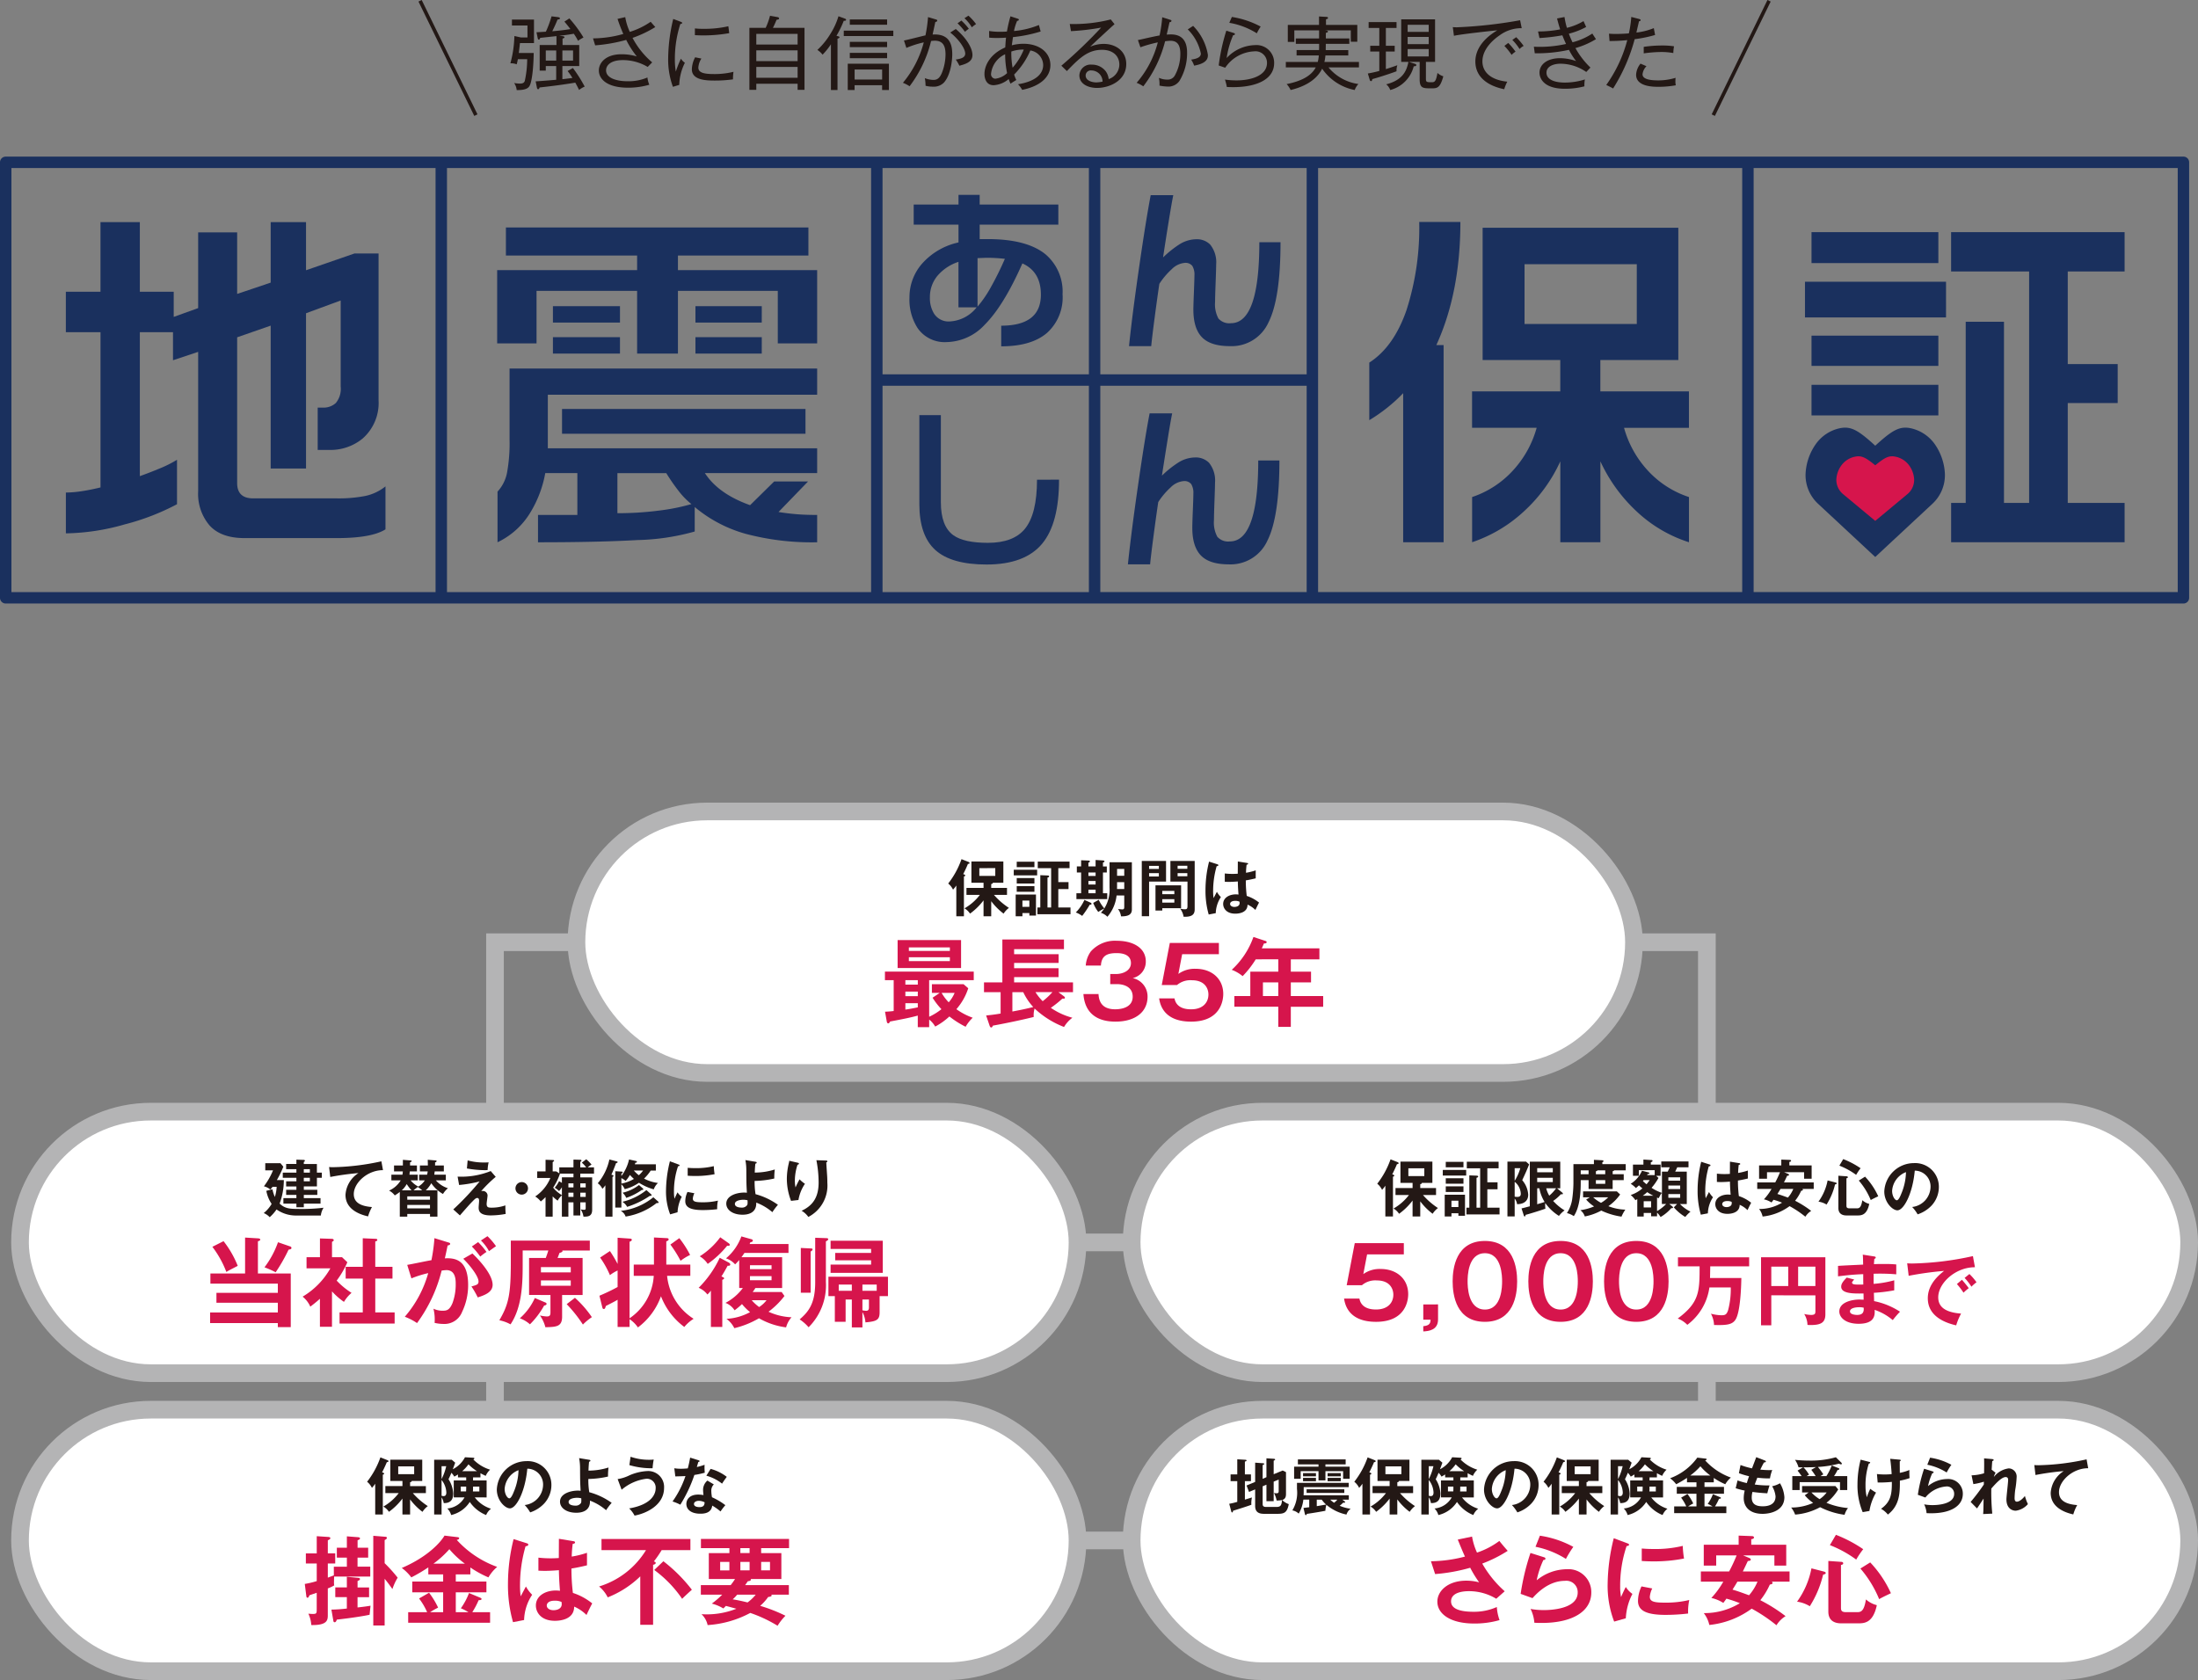 <svg id="レイヤー_1" data-name="レイヤー 1" xmlns="http://www.w3.org/2000/svg" viewBox="0 0 385.903 294.989"><rect x="0" y="0" width="385.903" height="294.989" fill="#808080" stroke="none"/><defs><style>.cls-1{fill:#231815;}.cls-2{fill:#1a305e;}.cls-3{fill:#d6154c;}.cls-4,.cls-5{fill:none;}.cls-4{stroke:#231815;stroke-width:0.626px;}.cls-4,.cls-5,.cls-6{stroke-miterlimit:10;}.cls-5,.cls-6{stroke:#b4b4b5;stroke-width:3.102px;}.cls-6{fill:#fff;}</style></defs><path class="cls-1" d="M91.289,7.568c-.029.3-.156,1.38-.2,1.732H93.7c0,1.254-.169,4.873-.746,5.817-.24.394-.747.718-2.24.7a2.588,2.588,0,0,0-.451-1.239,6.381,6.381,0,0,0,1.015.1c.6,0,.76-.211.858-.464a18.094,18.094,0,0,0,.423-3.818H90.922a7.853,7.853,0,0,1-.211.9,2.674,2.674,0,0,0-1.1-.183,19.989,19.989,0,0,0,.7-4.789l1.155.254h1.141v-2.1H89.88V3.441h3.873V7.568Zm10.379,8.225c-.112-.239-.253-.535-.662-1.281-1.366.224-3.169.506-6.267.844-.028.084-.1.31-.268.31-.126,0-.182-.155-.2-.253l-.225-1.127c.577-.028,3.084-.226,3.606-.282V11.6H95.824v.8H94.753V7.906H97.7V6.343c-.451.042-2.465.267-2.873.309-.015.155-.085.3-.24.3-.126,0-.155-.141-.183-.268L94.19,5.667l1.647-.1a19.194,19.194,0,0,0,1-2.7l1.141.141c.184.028.339.112.339.211,0,.155-.268.2-.423.211-.436,1.043-.465,1.085-.93,2.056,1.029-.084,2.169-.211,3.183-.38-.577-.76-.873-1.1-1.056-1.31l.873-.563a22.424,22.424,0,0,1,2.479,3.352,7.136,7.136,0,0,0-.958.577,9.313,9.313,0,0,0-.746-1.239c-.873.169-2.084.309-2.564.366l.592.057c.085.013.338.042.338.182,0,.169-.268.226-.338.239V7.906h2.93V11.6H98.739v2.309c.309-.042,1.239-.141,1.76-.225a10.61,10.61,0,0,0-.844-1.211l.928-.536a24.816,24.816,0,0,1,2.071,3.268A4.23,4.23,0,0,0,101.668,15.793Zm-4.013-6.93H95.824v1.775h1.831Zm2.957,0H98.739v1.775h1.873Z"/><path class="cls-1" d="M111.054,6.652a14.5,14.5,0,0,0,3.45,4.3l-.788.8a8.53,8.53,0,0,0-4.338-1.2c-2.267,0-2.971,1-2.971,1.8,0,1.352,1.816,1.915,3.8,1.915a8.419,8.419,0,0,0,3.464-.661A4.329,4.329,0,0,0,114,14.877a13.271,13.271,0,0,1-3.733.521c-3.7,0-5.126-1.52-5.126-3.028,0-1.295,1.154-2.845,3.985-2.845a9.47,9.47,0,0,1,2.676.381,16.1,16.1,0,0,1-1.858-2.9,28.208,28.208,0,0,1-5.451.957l-.38-1.225a19.886,19.886,0,0,0,5.323-.775,26.837,26.837,0,0,1-1.014-2.648l1.353-.309a10.022,10.022,0,0,0,.8,2.591,13.175,13.175,0,0,0,3.661-1.775c.267.311.7.8.817.93A20.361,20.361,0,0,1,111.054,6.652Z"/><path class="cls-1" d="M119.256,14.905l-1.112.338a13.811,13.811,0,0,1-.831-5.1,30.464,30.464,0,0,1,.888-6.816l1.267.478c.226.084.3.141.3.211,0,.156-.169.169-.324.2a20.028,20.028,0,0,0-.958,6.182,12.192,12.192,0,0,0,.169,2.169,17.725,17.725,0,0,1,.9-2.267,2.2,2.2,0,0,0,.691.718A9.241,9.241,0,0,0,119.256,14.905Zm9.437-.972a22.729,22.729,0,0,1-3.268.212c-1.746,0-3.957-.17-3.957-1.986a4.8,4.8,0,0,1,.577-2.1l1.1.226a3.23,3.23,0,0,0-.535,1.592c0,.9,1.028,1.126,2.732,1.126a13.844,13.844,0,0,0,3.437-.394A8.3,8.3,0,0,0,128.693,13.933Zm-5.281-7.717c-.648,0-1.071-.029-1.409-.042V4.99a11.5,11.5,0,0,0,1.422.07,18.834,18.834,0,0,0,4.451-.45c.014.112.113.845.155,1.211A25.751,25.751,0,0,1,123.412,6.216Z"/><path class="cls-1" d="M140.037,15.778v-1.07h-7.254v1.07h-1.211V4.891h2.859a12.412,12.412,0,0,0,.761-2.126l1.253.225c.169.028.338.085.338.24,0,.183-.211.211-.437.24-.309.746-.465,1.07-.647,1.421h5.549V15.778Zm0-9.83h-7.254V7.821h7.254Zm0,2.887h-7.254v1.9h7.254Zm0,2.916h-7.254v1.9h7.254Z"/><path class="cls-1" d="M148.14,3.652a17.619,17.619,0,0,1-1.282,2.634l.212.057c.211.056.323.1.323.211s-.169.183-.352.239v9.013h-1.155V7.779A12.611,12.611,0,0,1,144.421,9.6a3.624,3.624,0,0,0-.915-.832,13.174,13.174,0,0,0,2.353-2.928,12.241,12.241,0,0,0,1.351-2.987l1.113.409c.07.028.225.085.225.212C148.548,3.652,148.323,3.652,148.14,3.652Zm0,2.676V5.385h8.7v.943Zm6.733,9.478v-.844h-4.832v.844h-1.2V11.187h7.225v4.619ZM149.2,4.343v-.93h6.55v.93Zm0,3.929V7.343h6.55v.929Zm0,1.944v-.93h6.55v.93Zm5.677,1.985h-4.832v1.761h4.832Z"/><path class="cls-1" d="M165.738,14.483a2.456,2.456,0,0,1-1.958.733,4.891,4.891,0,0,1-1.281-.156,7.546,7.546,0,0,0-.127-1.338,4.359,4.359,0,0,0,1.52.31c.7,0,1.1-.366,1.465-1.211a8.952,8.952,0,0,0,.648-3.239c0-1.4-.366-2.437-1.887-2.437a4.834,4.834,0,0,0-.648.057,21.515,21.515,0,0,1-3.774,7.942,6.194,6.194,0,0,0-1.169-.605,18.371,18.371,0,0,0,3.661-7.1,17.613,17.613,0,0,0-3.056.972l-.423-1.3c.606-.1,3.226-.789,3.775-.9a25.36,25.36,0,0,0,.451-3.211l1.366.408c.155.042.253.085.253.2s-.112.226-.338.254c-.07.338-.408,1.887-.478,2.2,3.084-.182,3.45,1.9,3.45,3.494C167.188,10.567,166.934,13.131,165.738,14.483Zm2.7-2.944a7.017,7.017,0,0,0-.634-1.084c1-.141,1.661-.38,1.661-1.042,0-.943-1.253-2.634-2.634-3.7l.973-.62c2.014,1.718,2.929,3.451,2.929,4.563C170.737,10.779,169.765,11.2,168.442,11.539Zm.985-5.957a10.953,10.953,0,0,0-1.309-1.493l.675-.479a10.882,10.882,0,0,1,1.31,1.437A5.821,5.821,0,0,0,169.427,5.582Zm1.2-.789A6.711,6.711,0,0,0,169.329,3.2l.7-.451a9.442,9.442,0,0,1,1.338,1.479A6.35,6.35,0,0,0,170.624,4.793Z"/><path class="cls-1" d="M179.461,15.778a4.264,4.264,0,0,0-.732-.985c3.169-.507,4.422-1.86,4.422-3.38a2.638,2.638,0,0,0-2.253-2.55,13.577,13.577,0,0,1-2.846,4.226,5.956,5.956,0,0,0,.381.958c-.267.169-.577.338-1.015.647a8.14,8.14,0,0,1-.323-.816,4.477,4.477,0,0,1-2.634,1.084c-1.548,0-1.62-1.634-1.62-1.958,0-1.422.9-3.479,3.649-4.676.042-.564.07-1.154.14-1.718-.577.042-.958.057-1.62.057-.647,0-1.027-.029-1.338-.057l-.013-1.169a12.292,12.292,0,0,0,2,.141c.1,0,.563,0,1.127-.042a24.223,24.223,0,0,1,.619-2.676l1.254.408c.1.029.224.084.224.2,0,.14-.224.182-.309.2a8.837,8.837,0,0,0-.549,1.774,14.958,14.958,0,0,0,4.38-1.056l.3,1.14a25.03,25.03,0,0,1-4.86.987c-.028.2-.154,1.126-.2,1.436a7.959,7.959,0,0,1,2.028-.268c2.887,0,4.746,1.592,4.746,3.747C184.418,13.666,182.418,15.187,179.461,15.778Zm-2.986-6.253A4.268,4.268,0,0,0,174,12.933a.789.789,0,0,0,.746.888,3.642,3.642,0,0,0,2.07-.986A16.167,16.167,0,0,1,176.475,9.525Zm1.085-.478a13.91,13.91,0,0,0,.225,2.844,11.112,11.112,0,0,0,1.958-3.182A6.24,6.24,0,0,0,177.56,9.047Z"/><path class="cls-1" d="M192.622,15.44c-1.634,0-3.114-.732-3.114-2.2a1.97,1.97,0,0,1,2.2-1.888,3.016,3.016,0,0,1,2.422,1.156,2.838,2.838,0,0,1,.521,1.379,2.725,2.725,0,0,0,1.874-2.535c0-1.563-1.169-2.605-3.028-2.605-2.452,0-3.93,1.38-6.183,3.732l-.972-.944a82.964,82.964,0,0,0,6.986-6.69,40.411,40.411,0,0,1-5.3.621l-.211-1.254a26.365,26.365,0,0,0,7.2-.8l.662.831c-.323.268-3.957,3.619-4.267,3.958a6.059,6.059,0,0,1,2.381-.493c2.07,0,3.943,1.239,3.943,3.535C197.734,14.2,194.734,15.44,192.622,15.44Zm.45-2.422a2.008,2.008,0,0,0-1.45-.648.9.9,0,0,0-1.015.874c0,.972,1.226,1.225,1.859,1.225a5.561,5.561,0,0,0,1.113-.141A2.007,2.007,0,0,0,193.072,13.018Z"/><path class="cls-1" d="M207.063,14.229a2.373,2.373,0,0,1-2.056.972,8.423,8.423,0,0,1-1.436-.169,5.747,5.747,0,0,0-.1-1.366,3.584,3.584,0,0,0,1.45.309,1.423,1.423,0,0,0,1.325-.689,7.787,7.787,0,0,0,.986-3.859c0-1.986-.93-2.268-1.775-2.268a8.943,8.943,0,0,0-.9.085,21.731,21.731,0,0,1-3.83,7.915,5.821,5.821,0,0,0-1.169-.62,17.479,17.479,0,0,0,3.718-7.1,24.828,24.828,0,0,0-3.057.859l-.436-1.268c.324-.056,1.267-.268,1.423-.31,1.155-.252,1.873-.408,2.379-.493a22.121,22.121,0,0,0,.465-3.2l1.367.437c.168.055.253.07.253.2,0,.154-.155.2-.337.239-.057.253-.325,1.45-.494,2.169.451-.028.676-.028.746-.028,1.944,0,2.832,1.155,2.832,3.182A9.415,9.415,0,0,1,207.063,14.229Zm2.592-2.7a4.615,4.615,0,0,0-.522-1.056c.831-.141,1.7-.324,1.7-1.071a8.243,8.243,0,0,0-2.3-4.239l.944-.619a9.427,9.427,0,0,1,2.592,5.07C212.078,10.089,212.078,11.1,209.655,11.525Z"/><path class="cls-1" d="M216.533,15.3c-.493,0-.86-.014-1.141-.029a5.16,5.16,0,0,0-.141-.662c-.056-.224-.141-.507-.183-.634a14.068,14.068,0,0,0,2.028.142c2.606,0,5.352-.859,5.352-3.07a2.017,2.017,0,0,0-2.268-2.029,6.468,6.468,0,0,0-5.07,2.873l-1.141-.394a33.952,33.952,0,0,1,1.338-6.112l1.353.422c.084.029.154.084.154.169s-.056.2-.31.2a15.76,15.76,0,0,0-1.14,4.013,7.041,7.041,0,0,1,4.958-2.267,3.1,3.1,0,0,1,3.38,3.155C223.7,13.948,220.589,15.3,216.533,15.3Zm4.127-9.451a13.229,13.229,0,0,0-4.831-1.844l.45-1.029a15.937,15.937,0,0,1,5.056,1.691A9.891,9.891,0,0,0,220.66,5.849Z"/><path class="cls-1" d="M233.242,11.835a8.286,8.286,0,0,0,5.254,2.916,3.113,3.113,0,0,0-.649,1.055,9.061,9.061,0,0,1-5.718-3.746c-1.225,2.494-4.084,3.395-5.535,3.746a4,4,0,0,0-.7-1.042c2.366-.464,4.281-1.337,5.112-2.929h-5.253v-.957h5.606a6.125,6.125,0,0,0,.183-1.142h-3.9V8.793h3.945c.013-.422.013-.746.013-1.1H227.51V6.751h4.084V5.328h-4.351V7.356H226.1V4.371h5.48V2.891l1.239.072c.112,0,.338.013.338.182s-.212.2-.353.24v.986H238.3V7.328h-1.14v-2H232.58l.338.043c.1.014.225.056.225.183s-.183.168-.366.225v.972H236.9v.943h-4.127c0,.07-.014.958-.014,1.1h3.958v.943h-4.014a6.464,6.464,0,0,1-.183,1.142h6.07v.957Z"/><path class="cls-1" d="M245.192,12.512c-1.522.577-3.719,1.239-4.254,1.379-.014.113-.042.352-.239.352-.141,0-.2-.169-.226-.268l-.324-1.07a20.583,20.583,0,0,0,2.015-.45V9.047h-1.592V8.032h1.592V4.906h-1.873V3.878h4.9V4.906h-1.874V8.032h1.55V9.047h-1.55v3.084c.521-.155,1.634-.535,2.015-.676A2.857,2.857,0,0,0,245.192,12.512Zm6.1,3c-1.479,0-2.042-.014-2.042-1.62V10.863h-1.9l1.028.324c.1.029.282.084.282.24,0,.183-.2.211-.45.211a5.777,5.777,0,0,1-4.127,4.168,2.252,2.252,0,0,0-.705-1c2.959-.759,3.592-2.421,3.9-3.943h-1.268V3.4h5.944v7.464h-1.606v2.888c0,.605.042.689.915.689.578,0,.831,0,1.113-1.634a2.771,2.771,0,0,0,1.028.592C252.825,15.511,252.3,15.511,251.29,15.511Zm-.451-11.155h-3.7V5.6h3.7Zm0,2.127h-3.7V7.751h3.7Zm0,2.127h-3.7v1.3h3.7Z"/><path class="cls-1" d="M263.253,6.229c-.746.508-2.985,2.2-2.985,4.55,0,1.8,1.366,3.253,4.366,3.563a6.956,6.956,0,0,0-.535,1.324c-2.578-.522-5.07-1.93-5.07-4.873,0-1.845,1.084-3.817,3.845-5.465-.353.015-6.465.677-7.606.958l-.2-1.521c.267.014.451.028.719.028a80.6,80.6,0,0,0,11.1-1.239l.282,1.394A6.415,6.415,0,0,0,263.253,6.229Zm2.141,3.409a11.453,11.453,0,0,0-1.268-1.578l.677-.52a12.033,12.033,0,0,1,1.281,1.535A3.117,3.117,0,0,0,265.394,9.638Zm1.395-1.028a8.8,8.8,0,0,0-1.268-1.6l.677-.48a11.389,11.389,0,0,1,1.309,1.535A2.449,2.449,0,0,0,266.789,8.61Z"/><path class="cls-1" d="M276.6,8.441a14.264,14.264,0,0,0,2.634,3.422l-.732.775a8.023,8.023,0,0,0-4.507-1.451c-1.2,0-2.48.437-2.48,1.577s1.282,1.733,3.212,1.733a11.619,11.619,0,0,0,3.534-.549,5.25,5.25,0,0,0-.084,1.211,13.223,13.223,0,0,1-3.45.423c-3.648,0-4.436-1.789-4.436-2.831,0-1.423,1.337-2.535,3.605-2.535a8.529,8.529,0,0,1,2.816.506,11.978,11.978,0,0,1-1.252-1.971,25.909,25.909,0,0,1-6,.605L269.3,8.2c.254.014.577.027,1.057.027a21.039,21.039,0,0,0,4.591-.507c-.352-.76-.521-1.21-.648-1.52a32.919,32.919,0,0,1-4.013.478l-.254-1.155a20.313,20.313,0,0,0,3.887-.366c-.212-.647-.38-1.253-.549-1.915l1.309-.254a13.643,13.643,0,0,0,.423,1.9,10.554,10.554,0,0,0,2.915-1.182c.113.239.381.859.465,1.028a12.78,12.78,0,0,1-3.042,1.183c.324.844.535,1.282.647,1.507a11.385,11.385,0,0,0,3.48-1.536c.182.3.422.663.634.987A14.41,14.41,0,0,1,276.6,8.441Z"/><path class="cls-1" d="M287,6.878a31.264,31.264,0,0,1-3.789,8.661c-.338-.211-.887-.465-1.2-.619A24.011,24.011,0,0,0,285.7,7.047a30.105,30.105,0,0,1-3.113.155l-.1-1.282c.323.014.661.042,1.169.042.929,0,1.788-.056,2.323-.1a18.584,18.584,0,0,0,.423-2.887l1.366.353c.211.056.281.126.281.2,0,.155-.211.2-.281.2-.085.311-.4,1.7-.465,1.987a11.714,11.714,0,0,0,3.056-.775l.225,1.2A22.626,22.626,0,0,1,287,6.878Zm4.211,8.365c-.888,0-3.959,0-3.959-2.112a3.32,3.32,0,0,1,.775-1.957l1.043.45a2.4,2.4,0,0,0-.691,1.423c0,.9,1.437,1.07,2.8,1.07a10.412,10.412,0,0,0,3-.451c-.014.169-.028.338-.028.592a2.9,2.9,0,0,0,.07.717A16.9,16.9,0,0,1,291.208,15.243Zm2.577-5.929a11.441,11.441,0,0,0-2.1-.183,23.156,23.156,0,0,0-3.1.24V8.229a21.611,21.611,0,0,1,3.254-.239,12.839,12.839,0,0,1,2.071.141A6.565,6.565,0,0,0,293.785,9.314Z"/><path class="cls-2" d="M341.471,83.294a9.9,9.9,0,0,0-1.766-5.284,7.006,7.006,0,0,0-4.181-2.805c-2-.434-3.271.3-6.286,3.051-3.018-2.751-4.283-3.485-6.288-3.051a6.977,6.977,0,0,0-4.174,2.805A9.851,9.851,0,0,0,317,83.294a6.872,6.872,0,0,0,2.146,5.114l10.09,9.391,10.09-9.391a6.851,6.851,0,0,0,2.143-5.114"/><path class="cls-3" d="M336.07,84.215a4.607,4.607,0,0,0-.988-2.636,3.944,3.944,0,0,0-2.337-1.4c-1.118-.221-1.823.149-3.507,1.522-1.683-1.373-2.389-1.743-3.511-1.522a3.913,3.913,0,0,0-2.33,1.4,4.562,4.562,0,0,0-.99,2.636,3.254,3.254,0,0,0,1.194,2.557l5.637,4.688,5.633-4.688a3.259,3.259,0,0,0,1.2-2.557"/><path class="cls-2" d="M341.663,55.735H316.9V49.463h24.766ZM340.318,46.2h-22.27V40.763h22.27Zm0,18.043h-22.27V58.934h22.27Zm0,8.7h-22.27V67.572h22.27Zm32.7-32.183v6.908h-9.982V63.924h8.767V70.77h-8.767V88.3h9.982v6.912H342.558V88.3h2.561V56.5h6.72V88.3h4.415V47.671h-13.7V40.763Z"/><path class="cls-2" d="M67.679,92.946q-2.433,1.536-8.51,1.535H42.915q-4.093,0-6.11-2.207A8.54,8.54,0,0,1,34.79,86.29V61.782l-4.416,1.473V58.327H24.552V83.605q1.79-.642,3.552-1.378a20.126,20.126,0,0,0,2.974-1.5v7.806a41.514,41.514,0,0,1-9.212,3.551,39.293,39.293,0,0,1-10.3,1.566V86.483a18.822,18.822,0,0,0,2.688-.224q1.533-.222,3.391-.672V58.327H11.562v-7.1h6.079V39.005h6.911V51.226H30.5v4.416L34.79,54.1V40.8h6.847V51.611l5.887-1.987V39.005H53.73V47.45l8.51-2.943h4.225V70.294a8.3,8.3,0,0,1-2.817,6.721A8.867,8.867,0,0,1,57.762,79H55.778V71.573h.9a3.208,3.208,0,0,0,2.273-.8,3.9,3.9,0,0,0,.862-2.912v-15.1L53.73,55V82.26H47.524V57.176l-5.887,2.049V84.819q0,2.686,2.816,2.688H59.169A24.413,24.413,0,0,0,64.1,87.09,8.438,8.438,0,0,0,67.679,85.4Z"/><path class="cls-2" d="M141.933,39.943V44.87H119.025v2.56h24.443V60.29h-6.911V51.075H119.025V62.081h-7.167V51.075H94.2V60.29H87.287V47.43h24.571V44.87H88.822V39.943Zm1.535,24.762v4.607H96.181v9.407h47.287V83.07H123.759q2.365,3.647,7.935,5.632l4.223-4.16h5.951L136.684,89.9c1.067.171,2.121.3,3.169.388s2.248.129,3.615.129v4.8A45.243,45.243,0,0,1,130.8,93.7a23.924,23.924,0,0,1-8.829-4.675v4.3a40.157,40.157,0,0,1-10.014,1.5q-6.816.392-17.5.392v-4.8h6.91V83.07H95.732A20.1,20.1,0,0,1,93.045,90.1a13.471,13.471,0,0,1-5.694,5.114v-8.89a6.825,6.825,0,0,0,1.663-3.293,28.825,28.825,0,0,0,.449-5.853V64.705ZM108.85,56.643H97.077V53.762H108.85Zm0,5.438H97.077V59.2H108.85Zm32.57,14.078H98.676V71.808H141.42ZM108.4,90.108a56.022,56.022,0,0,0,7.233-.449,35.894,35.894,0,0,0,5.758-1.149,13.153,13.153,0,0,1-2.271-2.338,33.9,33.9,0,0,1-2.145-3.1H108.4Zm25.341-33.465H122.1V53.762h11.646Zm0,5.438H122.1V59.2h11.646Z"/><path class="cls-2" d="M186.559,51.735a8.38,8.38,0,0,1-2.739,6.721q-2.742,2.353-8.037,2.355V57.185q6.965,0,6.966-5.45,0-4.025-3.249-5.482Q176.215,53.687,172.9,57a9.343,9.343,0,0,1-6.719,3.066,5.776,5.776,0,0,1-5.048-2.415,9.186,9.186,0,0,1-1.457-5.389,8.943,8.943,0,0,1,2.138-5.883,11.907,11.907,0,0,1,6.47-3.81V39.442h-7.865v-3.53h7.865v-1.7H172v1.7h13.813v3.53H172v2.54h1.427q6.841,0,10.124,2.663a8.609,8.609,0,0,1,3,7.09m-15.081,2.232h-3.192V45.976a8.19,8.19,0,0,0-3.713,2.478,5.787,5.787,0,0,0-1.3,3.747,5.2,5.2,0,0,0,.714,2.85,3.018,3.018,0,0,0,2.724,1.392,6.43,6.43,0,0,0,4.77-2.476m4.955-8.518a27.04,27.04,0,0,0-3.313-.184l-1.488.061v8.516a20.771,20.771,0,0,0,2.384-3.5,54.149,54.149,0,0,0,2.417-4.9"/><path class="cls-2" d="M224.821,42.534q0,9.882-2.107,14.06a7.1,7.1,0,0,1-6.814,4.181q-3.344,0-4.861-1.549t-1.519-4.862c0-.516.034-1.546.095-3.095s.093-2.52.093-2.913a2.925,2.925,0,0,0-.374-1.67,1.515,1.515,0,0,0-1.329-.527,3.663,3.663,0,0,0-2.292,1.116,13.053,13.053,0,0,0-2.168,2.568q-.374,2.511-.835,6.023t-.589,4.909h-3.9q.557-5.416,1.764-13.781t2.043-12.725h3.966q-.249,1.175-.79,4.505T204.2,45.2a18.292,18.292,0,0,1,2.817-2.261,5.684,5.684,0,0,1,2.972-.929,3.28,3.28,0,0,1,2.478.929,4.952,4.952,0,0,1,1.055,3.5q0,.714-.095,3.218T213.331,53a5.283,5.283,0,0,0,.587,2.925,2.541,2.541,0,0,0,2.2.823q4.984,0,4.985-14.217Z"/><path class="cls-2" d="M185.935,84.224q0,7.65-2.942,11.213-3.033,3.684-9.787,3.684-6.16,0-8.979-2.538T161.41,88.5V72.892h3.777v15.3q0,4.212,2.2,5.791,1.859,1.332,6.072,1.331,4.457,0,6.473-2.447,2.136-2.6,2.135-8.641Z"/><path class="cls-2" d="M224.627,80.851q0,9.878-2.1,14.059a7.1,7.1,0,0,1-6.814,4.181c-2.229,0-3.853-.515-4.861-1.549s-1.519-2.652-1.519-4.862q0-.773.095-3.1t.091-2.911A2.953,2.953,0,0,0,209.144,85a1.522,1.522,0,0,0-1.333-.527,3.669,3.669,0,0,0-2.289,1.115,12.921,12.921,0,0,0-2.168,2.569q-.374,2.508-.838,6.023t-.589,4.909h-3.9q.561-5.419,1.767-13.78t2.043-12.729H205.8q-.249,1.179-.787,4.507T204,83.514a18.3,18.3,0,0,1,2.818-2.26,5.674,5.674,0,0,1,2.972-.93,3.281,3.281,0,0,1,2.477.93,4.953,4.953,0,0,1,1.055,3.5c0,.475-.034,1.548-.095,3.218s-.09,2.788-.09,3.346a5.269,5.269,0,0,0,.586,2.927,2.539,2.539,0,0,0,2.2.822q4.985,0,4.985-14.216Z"/><path class="cls-2" d="M383.349,27.5H1a1,1,0,0,0-1,1v76.468a1,1,0,0,0,1,1H192.178l.008,0H383.349a1,1,0,0,0,1-1V28.5a1,1,0,0,0-1-1M229.41,65.729H193.182V29.5H229.41Zm-38.234,0h-36.23V29.5h36.23ZM2.006,29.5H76.471v74.463H2.006Zm76.472,0H152.94v74.463H78.478Zm76.468,38.234h36.23v36.229h-36.23Zm38.236,0H229.41v36.227H193.182ZM231.416,29.5h74.463v74.461H231.416Zm150.929,74.461H307.884V29.5h74.461Z"/><path class="cls-2" d="M256.4,38.966q0,12.416-4.223,21.627h1.278V95.211h-7.1V69.039a29.091,29.091,0,0,1-5.948,4.737V63.666q4.284-2.752,6.523-9.183a47.291,47.291,0,0,0,2.243-15.517Zm38.263,1.024V63.218H280.973v5.5h15.553v6.4H285.133a18.211,18.211,0,0,0,4.1,7.425,16.949,16.949,0,0,0,7.3,4.732v7.937a24.131,24.131,0,0,1-9.217-5.44,28.028,28.028,0,0,1-6.336-8.765v14.2h-7.036v-14.2a27.146,27.146,0,0,1-6.3,8.7,25.258,25.258,0,0,1-9.183,5.5V87.274a16.991,16.991,0,0,0,7.231-4.732,18.2,18.2,0,0,0,4.1-7.425H258.45v-6.4h15.487v-5.5H260.306V39.99Zm-27,16.892h19.709V46.388H267.664Z"/><line class="cls-4" x1="73.755" y1="0.137" x2="83.55" y2="20.217"/><line class="cls-4" x1="310.596" y1="0.137" x2="300.801" y2="20.217"/><line class="cls-5" x1="189.18" y1="270.48" x2="198.685" y2="270.48"/><line class="cls-5" x1="189.18" y1="218.149" x2="198.685" y2="218.149"/><polyline class="cls-5" points="86.905 247.955 86.905 165.44 299.676 165.44 299.676 247.955"/><rect class="cls-6" x="3.513" y="195.19" width="185.667" height="45.917" rx="22.958"/><rect class="cls-6" x="198.685" y="195.19" width="185.667" height="45.917" rx="22.958"/><rect class="cls-6" x="198.685" y="247.521" width="185.667" height="45.917" rx="22.958"/><rect class="cls-6" x="3.513" y="247.521" width="185.667" height="45.917" rx="22.958"/><path class="cls-1" d="M52.016,213.428a5.932,5.932,0,0,1-3.466-1.065,7.178,7.178,0,0,1-1.2,1.358A2.858,2.858,0,0,0,46.3,213a5.935,5.935,0,0,0,1.391-1.608,6.14,6.14,0,0,1-.934-2.3l1.075-.271a6.406,6.406,0,0,0,.424,1.347,7.03,7.03,0,0,0,.315-1.782h-.717c-.206.272-.282.358-.38.489a2.744,2.744,0,0,0-1.141-.576,12.2,12.2,0,0,0,1.6-2.8H46.573v-1.26h2.662l.511.619a16.775,16.775,0,0,1-1.141,2.346h1.228a11.855,11.855,0,0,1-.74,4.129c.913.87,1.772.934,3.162.934a31.64,31.64,0,0,0,4.552-.206,3.275,3.275,0,0,0-.477,1.369Zm.022-5.106h-1.8v-.9h1.8V206.8h-2.39v-.9h2.39v-.609h-1.8v-.912h1.8v-.761l1.3.044c.1,0,.185.043.185.152s-.087.152-.185.2v.369h2.3V205.9H56.5v.9h-.858v1.521h-2.3v.587h2.368v.9H53.341v.565h2.934v.967H53.341v.641h-1.3v-.641H49.756v-.967h2.282v-.565h-1.8v-.9h1.8Zm1.3-3.032v.609h1.066v-.609Zm0,1.511v.619h1.066V206.8Z"/><path class="cls-1" d="M67.242,205.464c-2.716-.011-5.128,2.217-5.128,4.205,0,1.271.89,2.1,3.193,2.271a7.955,7.955,0,0,0-.683,1.64c-1.652-.369-3.966-1.315-3.966-3.781a4.888,4.888,0,0,1,2.281-3.824,47.039,47.039,0,0,0-4.954.684l-.206-1.749a6.347,6.347,0,0,0,.706.033,42.635,42.635,0,0,0,8.474-1.032Z"/><path class="cls-1" d="M73.592,207.257v-1h1.391a4.577,4.577,0,0,0,.108-.576H73.722v-1.043h1.4c0-.174-.022-.782-.022-1l1.38.12c.13.011.174.043.174.119,0,.131-.185.207-.272.228a4.054,4.054,0,0,1,0,.533h1.543v1.043H76.319c-.032.3-.055.435-.066.576h2.022v1H76.526a4.708,4.708,0,0,0,2.118,1.38,3.916,3.916,0,0,0-.869,1.01,6.1,6.1,0,0,1-2.054-1.89,5.372,5.372,0,0,1-.967,1.249H76.8v4.617h-1.3v-.466H71.506v.466H70.192v-4.335a8.25,8.25,0,0,1-.881.609,2.968,2.968,0,0,0-1-.847,4.52,4.52,0,0,0,2.042-1.793h-1.64v-1h1.945a4.59,4.59,0,0,0,.065-.576H69.181v-1.043h1.554v-.989l1.336.109c.109.011.207.022.207.108,0,.109-.142.164-.283.218v.554H73.2v1.043H71.952c-.011.119-.022.228-.066.576h1.456v1h-1.25a4.305,4.305,0,0,0,1.348,1.087,3.3,3.3,0,0,0,1.141-1.087Zm-1.337,1.749a7.215,7.215,0,0,1-.846-1.1,4.4,4.4,0,0,1-.869,1.1Zm-.749,1.641h3.988v-.587H71.506Zm3.988.923H71.506v.609h3.988Zm-1.37-2.564a5.29,5.29,0,0,0-.782-.587c-.434.337-.554.424-.728.587Z"/><path class="cls-1" d="M87.036,206.638a22.791,22.791,0,0,0-2.564,2.521.618.618,0,0,1,.261-.044.828.828,0,0,1,.869.771c0,.239-.163,1.272-.163,1.488,0,.6.261.674.869.674a7.3,7.3,0,0,0,2.423-.4,14.415,14.415,0,0,0,.054,1.5,14.985,14.985,0,0,1-2.608.261c-2.1,0-2.139-.913-2.139-1.4,0-.185.076-.967.076-1.13s0-.532-.326-.532c-.24,0-.446.206-.914.684s-1.085,1.184-2.128,2.379l-1.163-1.054a49.551,49.551,0,0,0,4.628-4.91,21.838,21.838,0,0,1-3.607.619l-.261-1.467a13.922,13.922,0,0,0,5.813-.977Zm-4.932-2.89a10.683,10.683,0,0,0,3,.369c.315,0,.467-.011.685-.021a6.428,6.428,0,0,0-.174,1.347c-.12.01-.25.021-.446.021a18.094,18.094,0,0,1-3.194-.3Z"/><path class="cls-1" d="M92.7,208.659a1.1,1.1,0,1,1-1.1-1.1A1.094,1.094,0,0,1,92.7,208.659Z"/><path class="cls-1" d="M102.922,203.552a5.584,5.584,0,0,1,.934.945,3.5,3.5,0,0,0-.673.478h1.108v1.1h-2.412v.652h2.086v5.692c0,1.109-.663,1.239-1.532,1.2a2.717,2.717,0,0,0-.5-1.271,3.97,3.97,0,0,0,.6.075c.294,0,.294-.119.294-.39v-.913h-.946v2.3h-1.2v-2.3h-.891v2.509h-1.14v-3.737a3.19,3.19,0,0,0-.739.924,5.918,5.918,0,0,1-.88-.75v3.563h-1.25V210.19a9.191,9.191,0,0,1-.836.772,3.72,3.72,0,0,0-.978-.88,7.2,7.2,0,0,0,2.661-3.249H94.318v-1.151h1.466v-2.043l1.25.044c.1,0,.25.011.25.108s-.1.153-.25.25v1.641h.63l.532.348v-1.055h2.488v-1.368l1.173.032c.087,0,.228.011.228.152,0,.1-.108.163-.206.218v.966h1.043a5.1,5.1,0,0,0-.771-.825Zm-4.617,2.553a10.648,10.648,0,0,1-1.184,2.423,5.4,5.4,0,0,0,1.532,1.315v-1.38a4.187,4.187,0,0,1-.5.674,3.741,3.741,0,0,0-.761-.587,5.047,5.047,0,0,0,.761-1.152l.5.294v-.967h2.031v-.652H98.261Zm2.379,1.674h-.891v.716h.891Zm0,1.64h-.891v.739h.891Zm1.2-.924h.946v-.716h-.946Zm0,1.663h.946v-.739h-.946Z"/><path class="cls-1" d="M107.522,206.312c.119.033.185.065.185.163s-.087.141-.174.174v6.974h-1.249v-5.507a5.423,5.423,0,0,1-.522.629,2.5,2.5,0,0,0-.814-.977,9.677,9.677,0,0,0,2.042-4.183l1.249.326c.087.021.2.054.2.141,0,.108-.152.141-.272.174-.543,1.4-.6,1.554-.826,2.032Zm1.575,5.715h-1.075v-6.378l1.064.065c.077,0,.24.011.24.142,0,.1-.109.152-.229.184v.456a7.629,7.629,0,0,0,1.348-2.911l1.13.25c.108.022.25.054.25.163,0,.13-.163.162-.294.162a1.8,1.8,0,0,1-.066.272h3.684v1.1h-.9a7.729,7.729,0,0,1-1.173,1.412,7.306,7.306,0,0,0,2.444.771,2.726,2.726,0,0,0-.738,1.119,9.526,9.526,0,0,1-2.6-1.162,7.579,7.579,0,0,1-2.5,1.13,2.677,2.677,0,0,0-.587-.858Zm6.432-1.076a.259.259,0,0,1,.1.174c0,.076-.064.119-.163.119a.729.729,0,0,1-.162-.022,11.843,11.843,0,0,1-5.465,2.391,1.741,1.741,0,0,0-.858-1,10.985,10.985,0,0,0,5.726-2.39Zm-6.432-3.129A6.707,6.707,0,0,0,111.3,207a7.179,7.179,0,0,1-.707-.7,6.149,6.149,0,0,1-.76,1.065,2.264,2.264,0,0,0-.739-.5Zm5.226,1.879a.19.19,0,0,1,.076.153c0,.1-.087.108-.141.119a.8.8,0,0,1-.163,0,15.379,15.379,0,0,1-3.987,1.934,2.442,2.442,0,0,0-.837-.891,10.62,10.62,0,0,0,4.216-2.053Zm-1.445-1.021a.175.175,0,0,1,.066.142c0,.119-.153.13-.273.119a10.358,10.358,0,0,1-2.726,1.39,2.3,2.3,0,0,0-.652-.9,7.367,7.367,0,0,0,2.89-1.358Zm-1.6-3.15a7.044,7.044,0,0,0,.88.825,5.094,5.094,0,0,0,.75-.825Z"/><path class="cls-1" d="M119.064,204.443c.163.065.25.087.25.185s-.108.13-.272.152a13.814,13.814,0,0,0-.716,4.508,6.084,6.084,0,0,0,.1,1.2c.033-.087.359-.826.533-1.13a2.613,2.613,0,0,0,.738.771,6.6,6.6,0,0,0-.738,2.727l-1.3.37a11.169,11.169,0,0,1-.728-4.216,21.882,21.882,0,0,1,.684-5.106Zm2.847,5.074a2.618,2.618,0,0,0-.272.934c0,.543.5.652,1.673.652a11.257,11.257,0,0,0,2.738-.293,6.027,6.027,0,0,0-.131,1.51,21.677,21.677,0,0,1-2.52.152c-2.173,0-3.085-.489-3.085-1.564a3.824,3.824,0,0,1,.391-1.62Zm-1.174-4.465c.3.022.684.054,1.293.054a13.141,13.141,0,0,0,3.292-.348,11.5,11.5,0,0,0,.141,1.413,17.119,17.119,0,0,1-3.411.315c-.6,0-.989-.022-1.315-.044Z"/><path class="cls-1" d="M132.629,203.987c.131.022.218.044.218.152,0,.13-.108.152-.228.185-.033.282-.077.738-.109,1.564a11.829,11.829,0,0,0,3.52-.543,11.009,11.009,0,0,0-.087,1.586,17.075,17.075,0,0,1-3.454.424,13.177,13.177,0,0,0,.162,2.325,12.137,12.137,0,0,1,3.933,1.868,9.928,9.928,0,0,0-.978,1.293,9.448,9.448,0,0,0-2.835-1.683c.076,1.477-.935,2.128-2.4,2.128-1.739,0-2.858-.857-2.858-1.944,0-1.4,1.825-1.945,3.152-1.945a3.319,3.319,0,0,1,.466.033c-.087-1.532-.087-1.673-.1-4a9.657,9.657,0,0,0-.163-1.738Zm-2.139,6.671c-.435,0-1.467.13-1.467.728,0,.651,1.086.651,1.173.651a1.1,1.1,0,0,0,.978-.434c.1-.174.086-.359.075-.848A2.876,2.876,0,0,0,130.49,210.658Z"/><path class="cls-1" d="M139.978,204.139c.174.043.293.065.293.185s-.141.163-.249.184a9,9,0,0,0-.468,2.814,5.373,5.373,0,0,0,.12,1.173,13.164,13.164,0,0,1,.706-1.422,5.582,5.582,0,0,0,.945.782,7.206,7.206,0,0,0-1.141,2.846l-1.3.152a10.818,10.818,0,0,1-.738-3.889,11.948,11.948,0,0,1,.348-2.727,2.671,2.671,0,0,0,.076-.424Zm5.02-.369c.163.011.26.021.26.152s-.109.141-.184.163c.01.358.119,1.923.14,2.248.023.305.044.794.044,1.337a6.222,6.222,0,0,1-3.336,6.008,3.834,3.834,0,0,0-1.183-1.087c2.107-.967,2.987-2.531,2.987-4.975a20.84,20.84,0,0,0-.391-3.9Z"/><path class="cls-3" d="M51.048,223.612v9.416H48.779v-.716H36.889v-1.86h11.89v-1.706H38v-1.74H48.779v-1.62H36.94v-1.774h6.09V217.3l2.269.136c.273.017.393.1.393.222,0,.153-.189.239-.41.29v5.664Zm-11.8-5.681a17.438,17.438,0,0,1,2.491,4.333c-.222.119-1.16.6-1.348.7-.29.154-.461.256-.648.376a17.712,17.712,0,0,0-2.457-4.419Zm11.737.938a.276.276,0,0,1,.187.256.236.236,0,0,1-.187.222c-.052.017-.2.051-.324.085A29.568,29.568,0,0,1,48.4,223.39a18.269,18.269,0,0,0-1.962-.87,16.207,16.207,0,0,0,2.371-4.4Z"/><path class="cls-3" d="M58.285,232.96H56.169v-4.913c-.7.631-1.262,1.058-1.688,1.382a4.659,4.659,0,0,0-1.348-1.757A13.524,13.524,0,0,0,58,222.707h-4.18v-1.962h2.354v-3.292l2.1.068c.238,0,.324.154.324.239,0,.1-.086.171-.307.29v2.695h1.757l.938.888a16.145,16.145,0,0,1-1.876,3.224,13.293,13.293,0,0,0,2.61,2.149,6.356,6.356,0,0,0-1.331,1.587,12.416,12.416,0,0,1-2.1-1.843ZM60.69,224.5v-2.064h3v-5.015l2.3.1c.136,0,.255.069.255.188,0,.171-.119.2-.358.273v4.452h3.02V224.5h-3.02v5.937h3.4V232.4H59.616v-1.962h4.077V224.5Z"/><path class="cls-3" d="M78.709,218.153c.189.05.325.1.325.238,0,.12-.085.256-.444.29-.153.734-.324,1.587-.494,2.269,1.961-.119,4.094.376,4.094,4.691a10.791,10.791,0,0,1-1.058,4.709,3.321,3.321,0,0,1-3.275,2.115,6.924,6.924,0,0,1-1.553-.187,8.108,8.108,0,0,0-.2-2.491,3.6,3.6,0,0,0,1.552.358c.733,0,1.246-.051,1.792-1.347a9.507,9.507,0,0,0,.562-3.327c0-.717,0-2.457-1.637-2.457a7.126,7.126,0,0,0-.836.086,26.191,26.191,0,0,1-4.317,9.212,10.291,10.291,0,0,0-2.149-1.109,19.876,19.876,0,0,0,4.111-7.66,18.625,18.625,0,0,0-2.951.922l-.733-2.372c.682-.1,3.633-.733,4.248-.819a30.14,30.14,0,0,0,.528-3.872Zm4.232,1.944c1.193,1.126,3.548,3.685,3.548,5.493,0,1.348-1.467,1.843-2.611,2.218a14.927,14.927,0,0,0-1.108-1.928c.938-.256,1.245-.341,1.245-.869,0-.888-1.416-2.747-2.678-3.993Zm1.006-2a12.727,12.727,0,0,1,1.468,1.724,9.283,9.283,0,0,0-1.092.818,14.358,14.358,0,0,0-1.485-1.774Zm1.637-1.04a11.229,11.229,0,0,1,1.5,1.757c-.478.324-.563.392-1.228.87a7.945,7.945,0,0,0-1.416-1.877Z"/><path class="cls-3" d="M98.69,231.2c0,1.774-1.058,1.791-2.935,1.842a6.3,6.3,0,0,0-.955-2.064,7.135,7.135,0,0,0,1.177.171c.461,0,.666-.1.666-.7v-3.07H92.89v-6.5h2.934c.273-.751.358-1.007.443-1.313h-4.5V221.6c0,3.327,0,7.763-2.133,10.936a7.032,7.032,0,0,0-1.962-.717c1.587-2.729,2.013-4.4,2.013-10.167v-3.822h13.87v1.741H98.724a.237.237,0,0,1,.034.1c0,.187-.409.29-.529.324-.17.477-.29.785-.341.887h4.4v6.5h-3.6Zm-2.917-2.491a.251.251,0,0,1,.187.239c0,.17-.17.239-.426.29a14.61,14.61,0,0,1-2.491,3.293,5.534,5.534,0,0,0-1.774-1.058A10.411,10.411,0,0,0,93.9,227.91Zm-.8-5.3h5.237v-.921H94.971Zm5.237,1.416H94.971v.938h5.237Zm.734,3.053a18.394,18.394,0,0,1,2.968,3.395,10.025,10.025,0,0,0-1.57,1.3,24.308,24.308,0,0,0-2.848-3.583Z"/><path class="cls-3" d="M111.267,224.021v-1.979h3.549v-4.759l2.268.119c.12,0,.308.034.308.222s-.222.273-.41.341v4.077H121.2v1.979h-4.077a10.05,10.05,0,0,0,4.657,7.54,6.787,6.787,0,0,0-1.638,1.433,12.16,12.16,0,0,1-4.094-5.391A11.831,11.831,0,0,1,112,233.079a5.4,5.4,0,0,0-1.466-1.45v1.365h-2.1v-4.776c-.273.17-.938.528-2.064,1.091-.12.392-.154.529-.376.529-.12,0-.188-.051-.256-.324l-.494-2c.46-.205,1.74-.734,3.19-1.535v-2.9a7.435,7.435,0,0,0-1.349.819,16.3,16.3,0,0,0-1.722-3.088l1.722-1.143a21.77,21.77,0,0,1,1.349,2.269v-4.606l2.184.153c.2.017.306.068.306.205,0,.2-.239.29-.392.341v13.443a9.674,9.674,0,0,0,4.248-7.455Zm8-6.619a17.491,17.491,0,0,1,1.894,2.951,9.173,9.173,0,0,0-1.672,1.024,20.447,20.447,0,0,0-1.791-2.849Z"/><path class="cls-3" d="M127.938,221.684c.187.1.273.239.273.324,0,.188-.136.273-.461.239-.392.733-.8,1.433-1.091,1.876.273.119.477.205.477.325,0,.136-.153.2-.324.273v8.273h-2v-6.38a4.8,4.8,0,0,1-.614.682,3.725,3.725,0,0,0-1.536-1.177,18.35,18.35,0,0,0,3.7-5.271Zm-.034-3.412c.1.068.221.171.221.29,0,.239-.306.2-.459.171a16.581,16.581,0,0,1-3.413,3.19,4.228,4.228,0,0,0-1.4-1.331,13.251,13.251,0,0,0,3.6-3.344Zm1.877,7.881V221.24a9.426,9.426,0,0,1-.717.768,3.628,3.628,0,0,0-1.6-1.058,9.173,9.173,0,0,0,2.7-3.855l1.706.478c.205.051.306.136.306.255,0,.188-.2.256-.443.308-.034.085-.085.221-.119.29h6.823V220H130.7c-.307.46-.41.6-.529.75h7.148v5.408h-4.692c-.136.205-.238.376-.477.7h5.084l.494.7a14.305,14.305,0,0,1-2.8,2.764,10.686,10.686,0,0,0,4.043.972,4.3,4.3,0,0,0-.955,1.774,12.806,12.806,0,0,1-4.76-1.6,15.771,15.771,0,0,1-4.333,1.74,4.38,4.38,0,0,0-1.382-1.638,9.741,9.741,0,0,0,4.146-1.177,9.717,9.717,0,0,1-1.416-1.416,11.852,11.852,0,0,1-1.3,1.092,3.329,3.329,0,0,0-1.6-1.3,9.064,9.064,0,0,0,3.054-2.61Zm5.68-3.309v-.683h-3.787v.683Zm-3.787,1.228v.716h3.787v-.716Zm.307,4.231a7.814,7.814,0,0,0,1.3,1.194,5.064,5.064,0,0,0,1.3-1.194Z"/><path class="cls-3" d="M145.071,217.4c.119,0,.341.017.341.188,0,.153-.222.29-.41.375V225.1a10.4,10.4,0,0,1-3.037,7.949,7.566,7.566,0,0,0-1.569-1.382c1.655-1.416,2.729-2.882,2.729-6.533v-7.8Zm-2.73,1.808c.119,0,.325.017.325.154,0,.188-.223.324-.342.392v7.233H140.6v-7.864Zm9.075,13.869h-1.859v-4.9h-1.092v3.907h-1.893v-4.5h-1.126v-3.411H155.9v3.411h-1.467v2.832c0,1.314-.461,1.6-2.49,1.774a4.375,4.375,0,0,0-.53-1.808Zm-4.776-11.788V220h6.3v-.7h-7.114v-1.449h9.161v5.646h-9.161v-1.45h7.114v-.751Zm2.917,4.265h-2.3v1.092h2.3Zm1.859,1.092h2.508v-1.092h-2.508Zm0,3.429a3.982,3.982,0,0,0,.649.085c.494,0,.494-.375.494-.7v-1.28h-1.143Z"/><path class="cls-1" d="M244.562,213.591h-1.336v-5.4a6.291,6.291,0,0,1-.576.728,3.14,3.14,0,0,0-.848-1.075,14.932,14.932,0,0,0,2.336-4.281l1.238.489c.077.033.174.076.174.2s-.151.153-.282.153c-.271.674-.727,1.6-.836,1.792.2.054.359.12.359.228s-.1.142-.229.185Zm4.791,0h-1.347V210.8a11.315,11.315,0,0,1-2.369,2.325,2.958,2.958,0,0,0-.977-.923,8.987,8.987,0,0,0,2.705-2.369h-2.358V208.6h3v-.9h-2.13v-3.737h5.607V207.7h-1.859c.044.142-.14.2-.271.218v.684h2.771v1.228h-2.292a12.53,12.53,0,0,0,2.628,2.282,3.937,3.937,0,0,0-.934,1.01,11.034,11.034,0,0,1-2.173-2.184Zm-2.086-8.453v1.369h2.8v-1.369Z"/><path class="cls-1" d="M257.418,205.421v.988h-4.106v-.988Zm-2.585,7.605v.565h-1.184v-3.813h3.563v3.694H256.05v-.446Zm2.108-9.017v.956h-3.108v-.956Zm0,2.879v.956h-3.108v-.956Zm0,1.412v.988h-3.108V208.3Zm-.891,3.64v-1.109h-1.217v1.109Zm7.225.108v1.184h-5.813v-1.184h.511v-5.671l1.336.054c.1,0,.218.044.218.163s-.087.142-.294.207v5.247h.641v-6.91h-2.346v-1.151h5.584v1.151h-1.978v2.456h1.793v1.228h-1.793v3.226Z"/><path class="cls-1" d="M268.473,204.454c-.5,1.228-.64,1.532-1.217,2.77a4.331,4.331,0,0,1,1.054,2.543c0,.836-.467,1.651-1.955,1.673a1.976,1.976,0,0,0-.424-.989v3.129H264.66v-9.615h3.27Zm-2.542.663v2.216a8.529,8.529,0,0,0,.988-2.216Zm0,5a2.506,2.506,0,0,0,.467.043c.544,0,.608-.315.608-.554a2.836,2.836,0,0,0-1.075-2.1Zm8.388-.685a.23.23,0,0,1,.075.163c0,.087-.087.108-.141.108a1.2,1.2,0,0,1-.2-.021,7.511,7.511,0,0,1-1.368,1.184,9.032,9.032,0,0,0,2.01,1.662,4.627,4.627,0,0,0-.99.967,8.426,8.426,0,0,1-2.4-2.26,2.362,2.362,0,0,0-.021.359,4.589,4.589,0,0,0,.043.63c-1.163.424-3.075.989-3.477,1.086-.021.152-.055.283-.163.283-.087,0-.13-.109-.163-.2l-.391-1.216c.282-.055.674-.164,1.456-.37v-7.833h5.345v4.672h-.564Zm-1.695-3.6V205.1h-2.739v.739Zm-2.739.967v.76h2.739v-.76Zm0,4.65c.381-.12.75-.218,1.305-.4a6.915,6.915,0,0,1-.924-2.4h-.381Zm1.587-2.8a4.772,4.772,0,0,0,.532,1.293,7.116,7.116,0,0,0,1.2-1.293Z"/><path class="cls-1" d="M285.079,206.171v1.043h-1.946v1.553h-4.225v-1.553h-1.38v.532c0,1.5-.131,4.194-1.217,5.79a3.586,3.586,0,0,0-1.206-.532,6.131,6.131,0,0,0,.913-2.368,22.3,22.3,0,0,0,.228-2.847V204.41h3.6v-.76l1.467.076c.108.011.217.065.217.152s-.066.131-.206.185v.347h4.106V205.5h-2.043c-.043.087-.087.12-.25.141v.533Zm-5.955,4.063h-1.183v-1.043h5.932l.576.543a8.487,8.487,0,0,1-2.065,2.053,8.714,8.714,0,0,0,2.977.609,6.521,6.521,0,0,0-.674,1.227,12.283,12.283,0,0,1-3.552-1.064,9.883,9.883,0,0,1-2.89,1.032,2.259,2.259,0,0,0-.783-1.1,9.428,9.428,0,0,0,2.412-.662,6.074,6.074,0,0,1-1.39-1.206Zm-.216-4.063V205.5h-1.38v.674Zm.814,4.063a6.689,6.689,0,0,0,1.369.967,6.033,6.033,0,0,0,1.261-.967Zm2.109-4.063V205.5h-1.38c-.034.13-.174.141-.261.141v.533Zm-1.641,1.043v.652h1.641v-.652Z"/><path class="cls-1" d="M295.883,213.678a8.288,8.288,0,0,1-2.009-1.684l.575-.587h-1.38l.489.38c.076.066.174.142.174.24,0,.13-.206.108-.293.1a7.674,7.674,0,0,1-1.891,1.565,3.691,3.691,0,0,0-.619-.772v.641h-1.043v-.586h-1.3v.63h-1.13v-3.053c-.1.054-.185.1-.327.185a4.229,4.229,0,0,0-.825-.913,5.942,5.942,0,0,0,2.053-1.162c-.13-.1-.293-.24-.608-.533-.261.25-.391.359-.533.478a4.3,4.3,0,0,0-.912-.749,5.145,5.145,0,0,0,1.977-2.293l1.152.294c.054.011.152.054.152.141,0,.12-.12.13-.3.141a.819.819,0,0,1-.11.185h1.337v-.859h-2.781v.989h-1.032v-1.966h1.836V203.6l1.4.087c.066,0,.2.011.2.141s-.141.185-.3.25v.413h1.717v1.966h-.783l.413.37a9.871,9.871,0,0,1-1.216,1.738,7.966,7.966,0,0,0,1.824.89v-3.737h1.011c.173-.337.25-.511.358-.76h-1.488v-1.022h4.78v1.022h-1.978c-.129.293-.151.336-.358.76h2.032v5.693h-1.195a6.629,6.629,0,0,0,1.847,1.336A6.733,6.733,0,0,0,295.883,213.678Zm-6.681-4.357a6.846,6.846,0,0,1-.783.63h1.858A8.126,8.126,0,0,1,289.2,209.321Zm-.619-2.119c-.044.055-.087.109-.142.174.358.337.521.468.642.566a9.217,9.217,0,0,0,.553-.74Zm1.3,3.716h-1.3v1.087h1.3Zm1.89.489v-1.945a1.961,1.961,0,0,0-.359.544c-.075.141-.129.25-.216.391a2.979,2.979,0,0,1-.272-.131v2.391a7.431,7.431,0,0,0,1.6-1.25Zm3.217-4.682h-2.076v.586h2.076Zm0,1.434h-2.076v.619h2.076Zm0,1.5h-2.076v.652h2.076Z"/><path class="cls-1" d="M300.179,204.476c.087.032.13.076.13.152,0,.119-.163.152-.3.174a15.673,15.673,0,0,0-.619,4.313,8.679,8.679,0,0,0,.075,1.282c.1-.174.5-.946.587-1.1a3.96,3.96,0,0,0,.7.923,5.391,5.391,0,0,0-.9,2.825l-1.238.238a15.1,15.1,0,0,1-.565-4.291,20.693,20.693,0,0,1,.629-5Zm5.2-.239c.119.022.152.076.152.141,0,.109-.152.141-.261.152a12.723,12.723,0,0,0-.108,1.423,10.538,10.538,0,0,0,1.706-.423v1.4c-.88.217-1.424.3-1.739.358a21.593,21.593,0,0,0,.163,2.727,6.793,6.793,0,0,1,2.162,1.174c-.163.282-.565,1.119-.641,1.293a4.44,4.44,0,0,0-1.38-.935c0,1.489-1.673,1.587-2.151,1.587-1.576,0-2.129-.967-2.129-1.706,0-1.086,1.064-1.684,2.238-1.684a4.4,4.4,0,0,1,.456.033c-.032-.424-.108-1.348-.119-2.3-.663.055-1.217.076-1.543.076s-.522-.011-.75-.021v-1.456a12.226,12.226,0,0,0,1.348.076c.445,0,.738-.022.934-.032,0-.1.011-1.9.011-2.152Zm-2.13,6.649c-.673,0-.879.3-.879.543,0,.3.315.522.76.522.076,0,.912-.011.912-.685a1.919,1.919,0,0,0-.021-.239A1.774,1.774,0,0,0,303.253,210.886Z"/><path class="cls-1" d="M308.517,208.756v-1.14h3.161a17.809,17.809,0,0,0,.837-1.793h-2.282v1.141h-1.391v-2.336h3.9v-1.021l1.466.054c.066,0,.25.011.25.152s-.173.185-.3.2v.619h3.912v2.336h-1.326v-1.141h-3.5l.652.272c.064.022.206.086.206.195s-.185.163-.326.152c-.087.174-.424.9-.565,1.174h5.226v1.14h-1.988a.242.242,0,0,1,.087.153c0,.108-.131.141-.305.173a7.876,7.876,0,0,1-1.064,1.749,18.135,18.135,0,0,1,2.825,1.782,3.061,3.061,0,0,0-1.022,1.021,18.233,18.233,0,0,0-2.77-1.857,9.667,9.667,0,0,1-4.738,1.825,3.316,3.316,0,0,0-.619-1.326,7.583,7.583,0,0,0,4.032-1.108,12.868,12.868,0,0,0-1.5-.51c-.12.173-.163.228-.348.478a4.125,4.125,0,0,0-1.336-.555,9.61,9.61,0,0,0,1.336-1.825Zm4.085,0c-.109.2-.261.445-.544.891.511.152.652.2,1.848.63a5.425,5.425,0,0,0,.944-1.521Z"/><path class="cls-1" d="M322.265,207.626c.109.033.207.076.207.163,0,.109-.131.141-.294.185a11.581,11.581,0,0,1-1.488,3.531,3.68,3.68,0,0,0-1.423-.511,9.349,9.349,0,0,0,1.607-3.726Zm1.912-1.086c.076,0,.25.011.25.174,0,.13-.174.163-.25.174v4.758c0,.326.044.522.587.522h1.152c.446,0,.826,0,1.053-1.424a2.927,2.927,0,0,0,1.217.642c-.423,2.031-1.444,2.031-2.1,2.031h-1.9c-.781,0-1.423-.337-1.423-1.315v-5.66Zm-.564-3.02a14.928,14.928,0,0,1,3.053,1.608,9,9,0,0,0-.783,1.162,12.771,12.771,0,0,0-2.944-1.619Zm3.835,3.085a12.531,12.531,0,0,1,2.314,3.444c-.359.174-.989.467-1.314.663a12.57,12.57,0,0,0-2.1-3.423Z"/><path class="cls-1" d="M335.72,211.929a3.622,3.622,0,0,0,3.227-3.542,2.768,2.768,0,0,0-2.771-2.836c-.369,4.053-1.933,6.964-3.052,6.964-.837,0-2.3-1.369-2.3-3.314a5.222,5.222,0,0,1,5.193-4.975,4.159,4.159,0,0,1,4.39,4.161,4.8,4.8,0,0,1-1.282,3.292,5.939,5.939,0,0,1-2.445,1.543A6.942,6.942,0,0,0,335.72,211.929ZM332.2,209.1c0,.924.489,1.651.826,1.651.314,0,.619-.739.793-1.173a10.277,10.277,0,0,0,.814-3.77A3.778,3.778,0,0,0,332.2,209.1Z"/><path class="cls-3" d="M246.47,218.272v1.979h-6.448l-.665,3.463a4.9,4.9,0,0,1,3.036-.9c2.8,0,4.845,1.723,4.845,4.435,0,1.058-.426,4.845-5.647,4.845-4.913,0-5.459-3.139-5.612-4.077h2.695c.359,1.911,2.389,1.911,2.935,1.911,2.063,0,3.019-1.212,3.019-2.594,0-1.023-.6-2.507-2.9-2.507a3.612,3.612,0,0,0-2.61.836H236.44l1.416-7.387Z"/><path class="cls-3" d="M252.478,229.036v2.644c0,1.894-1.672,2.048-2.593,2.1v-.921c1.092-.1,1.263-.512,1.28-1.143h-1.28v-2.679Z"/><path class="cls-3" d="M266.367,224.993c0,2.406-.632,7.1-5.664,7.1s-5.663-4.674-5.663-7.1c0-2.32.579-7.1,5.663-7.1C265.735,217.9,266.367,222.588,266.367,224.993Zm-8.7,0c0,.734,0,4.948,3.037,4.948,3.019,0,3.019-4.214,3.019-4.948s0-4.947-3.019-4.947S257.666,224.192,257.666,224.993Z"/><path class="cls-3" d="M279.659,224.993c0,2.406-.632,7.1-5.664,7.1s-5.664-4.674-5.664-7.1c0-2.32.58-7.1,5.664-7.1C279.027,217.9,279.659,222.588,279.659,224.993Zm-8.7,0c0,.734,0,4.948,3.037,4.948,3.019,0,3.019-4.214,3.019-4.948s0-4.947-3.019-4.947S270.958,224.192,270.958,224.993Z"/><path class="cls-3" d="M292.952,224.993c0,2.406-.632,7.1-5.664,7.1s-5.664-4.674-5.664-7.1c0-2.32.58-7.1,5.664-7.1C292.32,217.9,292.952,222.588,292.952,224.993Zm-8.7,0c0,.734,0,4.948,3.037,4.948,3.019,0,3.019-4.214,3.019-4.948s0-4.947-3.019-4.947S284.251,224.192,284.251,224.993Z"/><path class="cls-3" d="M300.229,224.4h5.5c-.027,1.775-.192,6.009-1.025,7.306-.559.86-1.474,1.011-3.769.942a4.629,4.629,0,0,0-.546-1.98,7.876,7.876,0,0,0,1.83.273c.7,0,.929-.136,1.188-.9a14.6,14.6,0,0,0,.464-3.988H300.12a9.889,9.889,0,0,1-3.878,6.569,4.629,4.629,0,0,0-1.681-1.106c3.8-2.813,3.838-4.726,3.838-9.164h-3.8v-1.584h12.5v1.584H300.27Z"/><path class="cls-3" d="M310.986,227.44V232.7h-1.8V220.762h11.294v10.024c0,1.53-.9,1.871-2.622,1.871a3.274,3.274,0,0,1-.52-.027,3.827,3.827,0,0,0-.573-1.912,5.371,5.371,0,0,0,1.23.164c.737,0,.737-.3.737-.738v-2.7Zm2.976-5.039h-2.976v3.414h2.976Zm1.735,3.414h3.032V222.4H315.7Z"/><path class="cls-3" d="M329.048,220.612c.137.027.274.054.274.191,0,.164-.151.205-.246.232-.028.314-.041.546-.069.929.355-.014.956-.028,1.871-.028.779,0,1.256.014,2.048.082v1.735a32.861,32.861,0,0,0-3.973-.1v1.775a18.684,18.684,0,0,0,3.619-.627v1.761a27.714,27.714,0,0,1-3.578.437c.013.232.041,1.257.041,1.461a12.872,12.872,0,0,1,4.548,1.858,16.771,16.771,0,0,0-1.271,1.475,9.7,9.7,0,0,0-3.182-1.8c.055.847.082,2.444-2.8,2.444-2.376,0-3.4-1.16-3.4-2.157,0-1.707,2.39-2.1,3.5-2.1.151,0,.587.027.765.027,0-.068-.014-.97-.014-1.092-1.6.026-3.92.081-3.92-1.189,0-.464.246-.874.97-1.6l1.312.342c-.151.164-.383.423-.383.519,0,.355.506.368,1.188.368.315,0,.519,0,.792-.013-.013-.287-.013-1.557-.013-1.817-1.926.069-3.305.247-4.425.383v-1.83c.7-.068,3.783-.191,4.411-.232-.027-1.257-.027-1.393-.068-1.748Zm-2.622,8.918c-.437,0-1.625.082-1.625.737,0,.574,1.038.615,1.242.615.833,0,1.257-.328,1.162-1.27A3.185,3.185,0,0,0,326.426,229.53Z"/><path class="cls-3" d="M346.741,222.51c-3.414-.014-6.446,2.786-6.446,5.285,0,1.6,1.12,2.636,4.015,2.854a10.074,10.074,0,0,0-.86,2.063c-2.076-.465-4.985-1.653-4.985-4.753,0-1.83,1.038-3.4,2.868-4.807a58.706,58.706,0,0,0-6.227.861l-.26-2.2a8.17,8.17,0,0,0,.888.041,53.58,53.58,0,0,0,10.652-1.3Zm-2.281,2.2c.192.219.874,1.011,1.189,1.475a10.065,10.065,0,0,0-.915.792,12.273,12.273,0,0,0-1.161-1.516Zm1.311-1.011a9.525,9.525,0,0,1,1.243,1.448,6.882,6.882,0,0,0-.888.778,10.8,10.8,0,0,0-1.2-1.543Z"/><rect class="cls-6" x="101.207" y="142.482" width="185.667" height="45.917" rx="22.958"/><path class="cls-1" d="M169.236,160.884H167.9v-5.4a6.5,6.5,0,0,1-.576.728,3.144,3.144,0,0,0-.848-1.076,14.932,14.932,0,0,0,2.336-4.28l1.238.489c.076.032.174.076.174.195s-.151.152-.282.152c-.272.674-.728,1.6-.836,1.793.195.054.358.119.358.228s-.1.141-.228.185Zm4.791,0H172.68v-2.792a11.313,11.313,0,0,1-2.369,2.325,2.984,2.984,0,0,0-.978-.924,8.939,8.939,0,0,0,2.706-2.368h-2.358V155.9h3V155h-2.13v-3.737h5.607V155H174.3c.044.141-.14.2-.271.217v.685h2.77v1.227h-2.292a12.547,12.547,0,0,0,2.629,2.282,3.952,3.952,0,0,0-.934,1.01,11.02,11.02,0,0,1-2.173-2.183Zm-2.086-8.452V153.8h2.8v-1.369Z"/><path class="cls-1" d="M182.092,152.714v.989h-4.106v-.989Zm-2.585,7.606v.564h-1.184v-3.813h3.563v3.694h-1.162v-.445Zm2.108-9.018v.956h-3.108V151.3Zm0,2.879v.956h-3.108v-.956Zm0,1.413v.988h-3.108v-.988Zm-.891,3.639v-1.108h-1.217v1.108Zm7.225.109v1.184h-5.813v-1.184h.511V153.67l1.336.055c.1,0,.218.043.218.163s-.087.141-.294.206v5.248h.641v-6.91H182.2v-1.151h5.584v1.151h-1.978v2.455H187.6v1.228h-1.793v3.227Z"/><path class="cls-1" d="M191.333,158.842A17.178,17.178,0,0,1,190,160.819a4.908,4.908,0,0,0-1.12-.608,7.4,7.4,0,0,0,1.51-2.2l1.119.5a.21.21,0,0,1,.131.185C191.637,158.842,191.474,158.874,191.333,158.842Zm-2.347-.967v-1.032h.826V153.2h-.75v-1.075h.75v-1.076l1.325.055c.109,0,.218.065.218.152s-.055.119-.261.217v.652h1.26V151l1.358.087c.1.011.206.076.206.163s-.129.152-.271.2v.685h.674V153.2h-.674v3.64h.75v1.032Zm3.368-4.672h-1.26v.6h1.26Zm0,1.489h-1.26v.619h1.26Zm0,1.521h-1.26v.63h1.26Zm4.465,4.682a2.758,2.758,0,0,0-.532-1.293,6.391,6.391,0,0,0,.739.077c.163,0,.358-.012.358-.392v-2.053h-1.346a6.825,6.825,0,0,1-1.609,3.737,2.768,2.768,0,0,0-1.14-.695c.173-.2.39-.478.6-.761a10.109,10.109,0,0,0-1.065.609,6.338,6.338,0,0,1-.891-1.587l.967-.543a6.632,6.632,0,0,0,.989,1.511,6.189,6.189,0,0,0,.912-3.683V151.4h3.922v8.311C198.72,160.656,197.971,160.906,196.819,160.9Zm.565-6h-1.26v.793c0,.054-.011.348-.011.413h1.271Zm0-2.325h-1.26v1.206h1.26Z"/><path class="cls-1" d="M204.722,151.172v3.617h-2.976v6.084h-1.283v-9.7Zm-1.261,1.4v-.532h-1.715v.532Zm-1.715.739v.587h1.715v-.587Zm5.616,6.149h-3.3v.413h-1.194v-4.422h4.5Zm-1.184-2.455v-.576h-2.119v.576Zm-2.119.88v.6h2.119v-.6Zm5.693-6.714v8.485c0,.825-.369,1.314-1.7,1.314a1.741,1.741,0,0,1-.25-.011,3.123,3.123,0,0,0-.619-1.434,2.768,2.768,0,0,0,.837.131c.337,0,.467-.077.467-.565v-4.3h-3v-3.617Zm-1.293,1.38v-.533h-1.706v.533Zm-1.706.76v.543h1.706v-.543Z"/><path class="cls-1" d="M213.778,151.769c.087.033.13.076.13.152,0,.12-.163.153-.3.174a15.675,15.675,0,0,0-.619,4.314,8.493,8.493,0,0,0,.076,1.281c.1-.174.5-.945.586-1.1a3.9,3.9,0,0,0,.7.923,5.4,5.4,0,0,0-.9,2.825l-1.238.239a15.052,15.052,0,0,1-.566-4.291,20.609,20.609,0,0,1,.63-5Zm5.2-.239c.119.022.151.076.151.141,0,.109-.151.142-.26.153a12.584,12.584,0,0,0-.109,1.423,10.441,10.441,0,0,0,1.706-.424v1.4c-.88.218-1.424.305-1.738.359a21.622,21.622,0,0,0,.163,2.727,6.786,6.786,0,0,1,2.162,1.173c-.163.283-.565,1.119-.641,1.293a4.443,4.443,0,0,0-1.38-.934c0,1.488-1.673,1.586-2.151,1.586-1.576,0-2.13-.967-2.13-1.706,0-1.086,1.065-1.684,2.239-1.684a4.424,4.424,0,0,1,.456.033c-.033-.424-.109-1.347-.119-2.3-.664.054-1.217.076-1.543.076s-.522-.011-.75-.022v-1.455a12.225,12.225,0,0,0,1.347.075c.446,0,.739-.021.934-.033,0-.1.012-1.9.012-2.15Zm-2.13,6.649c-.674,0-.88.3-.88.543,0,.3.316.522.761.522.076,0,.912-.011.912-.685a2.114,2.114,0,0,0-.021-.238A1.758,1.758,0,0,0,216.852,158.179Z"/><path class="cls-3" d="M163.135,178.528a10.227,10.227,0,0,0,2.151-1.33,12.355,12.355,0,0,1-1.553-2.014l1.263-.853h-1.382v-1.518h5.56l.82.717a10.463,10.463,0,0,1-2.081,3.668,11.464,11.464,0,0,0,2.865,1.5,6.978,6.978,0,0,0-1.245,1.586,16.426,16.426,0,0,1-2.849-1.808,11.787,11.787,0,0,1-2.49,1.774,4.274,4.274,0,0,0-1.059-1.228v1.33h-2v-2.029c-1.416.392-2.985.682-4.862,1.04-.137.239-.188.324-.324.324-.171,0-.239-.2-.256-.307l-.307-1.74c.409-.017.8-.034,1.518-.12V172.1h-1.535v-1.5h15.592v1.5h-7.831Zm5.6-13.46v4.9h-11.14v-4.9ZM161.14,172.1h-2.183v.784h2.183Zm0,2.013h-2.183v.8h2.183Zm0,2.03h-2.183v1.125c.733-.1,1.432-.238,2.183-.392Zm5.629-9.178v-.615h-7.2v.615Zm-7.2,1.109v.682h7.2v-.682Zm5.749,6.26a8.231,8.231,0,0,0,1.246,1.655,5.75,5.75,0,0,0,1.04-1.655Z"/><path class="cls-3" d="M173.136,178.306c.6-.068,1.245-.119,2.542-.341v-3.753h-2.917v-1.723h3.224v-7.523H186.8v1.689h-8.751v.887h7.814v1.535h-7.814V170h7.8v1.57h-7.8v.921h10.338v1.723h-2.558l.938.7c.119.086.2.171.2.273,0,.171-.119.171-.443.154a18.759,18.759,0,0,1-2.03,1.62,12.167,12.167,0,0,0,3.787,1.741,5.422,5.422,0,0,0-1.467,1.62,15.844,15.844,0,0,1-5.169-3.241,4.019,4.019,0,0,0-.153,1.484c-1.962.495-5.05,1.143-7.165,1.518-.12.273-.188.325-.29.325-.154,0-.24-.137-.325-.41Zm4.607-.7c1.773-.324,2.933-.6,3.667-.785a10.249,10.249,0,0,1-1.757-2.61h-1.91Zm4.059-3.4a8.87,8.87,0,0,0,1.263,1.587,12.069,12.069,0,0,0,1.706-1.587Z"/><path class="cls-3" d="M192.862,174.536c.068.836.256,2.679,2.917,2.679.409,0,3.088,0,3.088-2.218,0-1.775-1.656-2.2-2.764-2.2h-1.178v-1.774h1.007c1.263,0,2.627-.614,2.627-1.911,0-1.757-2.029-1.757-2.542-1.757-1.757,0-2.627.529-2.729,2.184h-2.662a4.782,4.782,0,0,1,.888-2.474,5.65,5.65,0,0,1,4.571-1.876c2.832,0,5.084,1.228,5.084,3.633a2.936,2.936,0,0,1-2.3,2.918A3.289,3.289,0,0,1,201.476,175c0,2.661-2.115,4.384-5.646,4.384-2.952,0-5.357-1.263-5.613-4.845Z"/><path class="cls-3" d="M214,165.563v1.979h-6.448l-.665,3.463a4.907,4.907,0,0,1,3.036-.9c2.8,0,4.845,1.723,4.845,4.435,0,1.058-.426,4.845-5.646,4.845-4.914,0-5.459-3.139-5.613-4.077h2.7c.358,1.911,2.388,1.911,2.934,1.911,2.065,0,3.02-1.212,3.02-2.594,0-1.023-.6-2.507-2.9-2.507a3.615,3.615,0,0,0-2.61.836H203.97l1.416-7.387Z"/><path class="cls-3" d="M226.628,170.613h3.549v1.876h-3.549v2.405h5.681v1.877h-5.681V180.3h-2.2v-3.531h-7.711v-1.877h2.8v-4.281h4.913v-2.167H220.47a16.779,16.779,0,0,1-2.3,2.951,6.709,6.709,0,0,0-1.911-1.109,14.318,14.318,0,0,0,3.805-5.766l2.081.683c.2.068.238.1.238.222,0,.221-.221.221-.477.238-.119.273-.2.478-.375.853h10.116v1.928h-5.016Zm-2.2,1.876h-2.695v2.405h2.695Z"/><path class="cls-1" d="M219.631,258.882v1.184h-1.064v3.249c.195-.066,1.064-.326,1.238-.381a4.319,4.319,0,0,0-.1,1.282c-.663.261-3.075,1.011-3.206,1.043-.053.229-.076.3-.173.3s-.13-.1-.163-.217l-.347-1.3a11.554,11.554,0,0,0,1.412-.337v-3.639h-1.174v-1.184h1.174v-2.651l1.455.087c.076,0,.174.044.174.141,0,.076-.086.109-.293.174v2.249Zm2.717.489v-3.314l1.336.087c.087.011.195.055.195.131s-.119.141-.26.2v2.379l1.575-.651.587.282v3.759c0,.38,0,.934-.674,1.141a3.067,3.067,0,0,0,1.163.717c-.294,1.52-.805,1.706-2.01,1.706h-2.293c-.825,0-1.6-.2-1.6-1.391v-2.9l-1.076.445-.435-1.13,1.511-.629v-3.379l1.4.1c.087.011.2.044.2.12s-.14.141-.282.2v2.422Zm-.663,1.6v3.064c0,.25,0,.565.608.565h1.739c.695,0,.988-.131,1.043-1.207a5.058,5.058,0,0,1-.935.077,4.938,4.938,0,0,0-.467-1.326,2.732,2.732,0,0,0,.446.055c.38,0,.38-.207.38-.435v-1.977l-.88.369v3.433h-1.271v-2.9Z"/><path class="cls-1" d="M236.063,263.6a.2.2,0,0,1,.1.152c0,.055-.043.109-.141.109a1.392,1.392,0,0,1-.186-.022,7.371,7.371,0,0,1-.629.554,7.246,7.246,0,0,0,1.933.521,1.951,1.951,0,0,0-.738,1.022,7.975,7.975,0,0,1-3.531-1.717,4.679,4.679,0,0,0-.174,1.054c-1.51.293-3.107.521-3.259.543-.021.131-.076.218-.185.218-.086,0-.13-.12-.152-.2l-.25-1.065c.239-.022.8-.1,1.011-.119v-1.336h-1.032a6.066,6.066,0,0,1-.816,2.455,2.2,2.2,0,0,0-1.119-.565,6.03,6.03,0,0,0,.815-3.781V260.37h9.083v.75h-7.9v.891c0,.141-.012.4-.022.532h7.942v.772h-1.152Zm-3.357-6.073h4.258v2.129h-1.151v-1.336h-3.107v1.619h-1.217v-1.619H228.36v1.336h-1.152v-2.129h4.281v-.4h-3.617v-.88h8.386v.88h-3.552Zm-1.663,1.13v.565h-2.27v-.565Zm0,.837v.586h-2.27v-.586Zm4.977,2.009v.63H229.4v-.63Zm-4.835,2.955c.239-.032,1.38-.239,1.641-.282a4.769,4.769,0,0,1-.772-.858h-.869Zm4.215-5.8v.565h-2.314v-.565Zm0,.837v.586h-2.314v-.586Zm-1.847,3.824a3.949,3.949,0,0,0,.674.543,3.241,3.241,0,0,0,.564-.543Z"/><path class="cls-1" d="M240.534,265.922H239.2v-5.4a6.291,6.291,0,0,1-.576.728,3.14,3.14,0,0,0-.848-1.075,14.959,14.959,0,0,0,2.336-4.281l1.238.489c.076.033.174.076.174.195s-.151.153-.282.153c-.272.674-.728,1.6-.837,1.792.2.054.359.12.359.228s-.1.142-.228.185Zm4.791,0h-1.347V263.13a11.339,11.339,0,0,1-2.369,2.325,2.953,2.953,0,0,0-.978-.923,8.963,8.963,0,0,0,2.705-2.369h-2.357v-1.228h3v-.9h-2.13V256.3h5.607v3.738H245.6c.044.141-.14.195-.271.217v.684h2.77v1.228H245.8a12.547,12.547,0,0,0,2.629,2.282,3.92,3.92,0,0,0-.934,1.01,11.034,11.034,0,0,1-2.173-2.184Zm-2.086-8.452v1.368h2.8V257.47Z"/><path class="cls-1" d="M256.378,259.947h2.379v2.976h-2.075a5.672,5.672,0,0,0,2.847,1.988,2.818,2.818,0,0,0-.859,1.109,6.346,6.346,0,0,1-2.868-2.3,5.316,5.316,0,0,1-3.269,2.3,2.706,2.706,0,0,0-.674-1.152,3.846,3.846,0,0,0,3.02-1.945h-1.89v-2.976h2.183v-.533h-1.445v-.521c-.261.174-.445.271-.641.38a3.621,3.621,0,0,0-.51-.674c-.272.663-.4.913-.511,1.13a5.034,5.034,0,0,1,.826,2.51c0,1.325-.695,1.7-1.662,1.684a2.768,2.768,0,0,0-.381-1.011v3.01h-1.3v-9.615h3.086l.609.521c-.022.077-.369,1.011-.424,1.152a4.976,4.976,0,0,0,2.141-2.108l1.465.087c.1.011.185.044.185.12s-.075.13-.185.184a7.027,7.027,0,0,0,2.945,1.793,3.216,3.216,0,0,0-.772,1.087c-.227-.109-.467-.218-.923-.467v.738h-1.293Zm-5.53-2.5v2.259a9.4,9.4,0,0,0,.816-2.259Zm0,5.182a1.022,1.022,0,0,0,.348.065c.207,0,.489-.065.489-.641a3.785,3.785,0,0,0-.837-2.194Zm4.324-1.608h-.956v.847h.935c.011-.184.021-.26.021-.456Zm1.9-2.7a8.255,8.255,0,0,1-1.5-1.206,6.5,6.5,0,0,1-1.109,1.206Zm-.7,3.053c0,.076,0,.249-.021.5h1.13v-.847h-1.109Z"/><path class="cls-1" d="M265.445,264.26a3.622,3.622,0,0,0,3.226-3.542,2.767,2.767,0,0,0-2.77-2.836c-.369,4.053-1.934,6.965-3.053,6.965-.837,0-2.3-1.37-2.3-3.314a5.223,5.223,0,0,1,5.194-4.976,4.158,4.158,0,0,1,4.389,4.161,4.793,4.793,0,0,1-1.282,3.292,5.919,5.919,0,0,1-2.444,1.543A6.942,6.942,0,0,0,265.445,264.26Zm-3.521-2.825c0,.924.49,1.651.826,1.651.315,0,.62-.739.793-1.173a10.287,10.287,0,0,0,.815-3.77A3.779,3.779,0,0,0,261.924,261.435Z"/><path class="cls-1" d="M273.76,265.922h-1.336v-5.4a6.291,6.291,0,0,1-.576.728,3.117,3.117,0,0,0-.848-1.075,14.932,14.932,0,0,0,2.336-4.281l1.239.489c.076.033.174.076.174.195s-.152.153-.283.153c-.271.674-.727,1.6-.837,1.792.2.054.36.12.36.228s-.1.142-.229.185Zm4.791,0h-1.346V263.13a11.339,11.339,0,0,1-2.37,2.325,2.958,2.958,0,0,0-.977-.923,8.987,8.987,0,0,0,2.7-2.369h-2.357v-1.228h3v-.9h-2.13V256.3h5.606v3.738h-1.858c.044.141-.141.195-.272.217v.684h2.771v1.228H279.03a12.518,12.518,0,0,0,2.629,2.282,3.941,3.941,0,0,0-.935,1.01,11.089,11.089,0,0,1-2.173-2.184Zm-2.086-8.452v1.368h2.8V257.47Z"/><path class="cls-1" d="M289.605,259.947h2.379v2.976h-2.075a5.669,5.669,0,0,0,2.846,1.988,2.819,2.819,0,0,0-.858,1.109,6.341,6.341,0,0,1-2.868-2.3,5.318,5.318,0,0,1-3.27,2.3,2.683,2.683,0,0,0-.674-1.152,3.846,3.846,0,0,0,3.021-1.945h-1.891v-2.976H288.4v-.533h-1.445v-.521c-.261.174-.446.271-.641.38a3.616,3.616,0,0,0-.511-.674c-.271.663-.4.913-.511,1.13a5.037,5.037,0,0,1,.827,2.51c0,1.325-.7,1.7-1.662,1.684a2.768,2.768,0,0,0-.381-1.011v3.01h-1.3v-9.615h3.086l.608.521c-.021.077-.369,1.011-.424,1.152a4.965,4.965,0,0,0,2.141-2.108l1.466.087c.1.011.185.044.185.12s-.076.13-.185.184a7.028,7.028,0,0,0,2.944,1.793,3.217,3.217,0,0,0-.771,1.087c-.228-.109-.467-.218-.923-.467v.738h-1.293Zm-5.53-2.5v2.259a9.375,9.375,0,0,0,.815-2.259Zm0,5.182a1.015,1.015,0,0,0,.347.065c.207,0,.49-.065.49-.641a3.792,3.792,0,0,0-.837-2.194Zm4.324-1.608h-.956v.847h.934c.011-.184.022-.26.022-.456Zm1.9-2.7a8.33,8.33,0,0,1-1.5-1.206,6.5,6.5,0,0,1-1.108,1.206Zm-.695,3.053c0,.076,0,.249-.022.5h1.13v-.847h-1.108Z"/><path class="cls-1" d="M299.258,261.076h3.422v1.207h-3.422V264.5h1.412a5.662,5.662,0,0,0-.847-.435,7.248,7.248,0,0,0,.912-1.705l1.25.521c.1.043.152.076.152.141,0,.087-.054.131-.326.141a9.381,9.381,0,0,1-.706,1.337h1.988v1.184h-9.159V264.5h2.119a7.423,7.423,0,0,0-.9-1.532l1.119-.641a8.963,8.963,0,0,1,1.011,1.662,8.745,8.745,0,0,0-.892.511h1.456v-2.216h-3.454v-1.207h3.454v-.8h-1.662v-.782a18.281,18.281,0,0,1-1.9,1.118,5.084,5.084,0,0,0-1.065-1.054A10.285,10.285,0,0,0,298,255.938l1.466.174c.087.01.174.043.174.108,0,.142-.195.185-.271.2a11.238,11.238,0,0,0,4.519,3.02,4.446,4.446,0,0,0-.977,1.173,11.437,11.437,0,0,1-2.022-1.108v.772h-1.629Zm1.021-2a10.136,10.136,0,0,1-1.738-1.618,10.976,10.976,0,0,1-1.782,1.618Z"/><path class="cls-1" d="M309.833,256.437c.1.033.2.087.2.185,0,.141-.2.152-.326.163-.217.38-.217.38-.652,1.26.739.076,1.336.087,1.521.087.25,0,.413-.011.576-.021a7.431,7.431,0,0,0-.4,1.477,15.52,15.52,0,0,1-2.216-.13c-.185.467-.4,1.054-.456,1.2a16.964,16.964,0,0,0,2.6.163c-.2.577-.359,1.239-.391,1.38-1.162-.054-2.021-.163-2.608-.239a3.662,3.662,0,0,0-.13.978c0,1.195.793,1.543,1.913,1.543.422,0,2.27,0,2.27-1.739a4.314,4.314,0,0,0-.6-1.781,4.947,4.947,0,0,0,1.38-.521,5.437,5.437,0,0,1,.772,2.444c0,2.39-2.467,2.922-3.824,2.922-2.423,0-3.315-1.38-3.315-2.737a5.383,5.383,0,0,1,.174-1.348,12.44,12.44,0,0,1-1.586-.412l.326-1.369a13.734,13.734,0,0,0,1.63.467c.054-.2.163-.554.391-1.206a13.759,13.759,0,0,1-1.782-.532l.283-1.434a14.225,14.225,0,0,0,2.02.586c.109-.315.642-1.684.739-1.966Z"/><path class="cls-1" d="M317.542,262.054h-1.151v-1.119h5.856l.489.587a8.671,8.671,0,0,1-2.065,2.346,12.5,12.5,0,0,0,3.781.924,3.587,3.587,0,0,0-.6,1.184,13.438,13.438,0,0,1-4.291-1.336,10.9,10.9,0,0,1-4.389,1.3,4.672,4.672,0,0,0-.695-1.239,9.329,9.329,0,0,0,3.856-.815,7.242,7.242,0,0,1-1.466-1.336Zm3.119-2.868a9.271,9.271,0,0,0,.933-1.868l1.229.477a.163.163,0,0,1,.108.142c0,.119-.076.13-.305.163a8.393,8.393,0,0,1-.629,1.086h2.325v2.445H323.05V260.24h-7.083v1.391h-1.293v-2.445h1.641c-.109-.163-.369-.532-.717-.967l.955-.576h-.781a4.732,4.732,0,0,0-.62-1.314c1.054.1,1.749.13,2.456.13a16.116,16.116,0,0,0,4.715-.587l1,.989a.181.181,0,0,1,.044.12.146.146,0,0,1-.131.152,3.106,3.106,0,0,1-.38-.131,19.19,19.19,0,0,1-3.683.576,13.1,13.1,0,0,1,.946,1.293c-.284.174-.381.239-.5.315Zm-1.826-1.586c-.977.033-1.086.033-2.206.043a6.12,6.12,0,0,1,.979,1.282c-.239.142-.337.207-.435.261h1.608a12.446,12.446,0,0,0-.772-1.108Zm-.8,4.454a6.671,6.671,0,0,0,1.433,1.174,4.911,4.911,0,0,0,1.239-1.174Z"/><path class="cls-1" d="M328.183,256.687c.119.033.163.044.163.12,0,.141-.184.174-.239.185a12.043,12.043,0,0,0-.576,3.889,8.059,8.059,0,0,0,.228,2.021,9.83,9.83,0,0,1,.609-1.489,6.221,6.221,0,0,0,1.01.663,9.238,9.238,0,0,0-1.163,3.227l-1.183.206a12.128,12.128,0,0,1-.913-4.867,17.527,17.527,0,0,1,.553-4.346Zm5.236-.4c.218.022.294.033.294.131s-.109.141-.173.152c0,.684.01,2.042.01,2.042a8.7,8.7,0,0,0,1.684-.5,11.278,11.278,0,0,0,.032,1.423,10.173,10.173,0,0,1-1.705.445c.011,2.021.022,4.313-2.107,5.954a4.068,4.068,0,0,0-1.2-1.011c1.836-1.282,1.9-2.813,1.9-4.725a21.159,21.159,0,0,1-2.489.108l-.13-1.488a10.718,10.718,0,0,0,1.347.076,9.527,9.527,0,0,0,1.238-.066c-.053-.836-.14-1.868-.26-2.683Z"/><path class="cls-1" d="M339.3,258.349c.075.022.185.066.185.164,0,.141-.153.151-.229.151a10.224,10.224,0,0,0-.75,2.271,5.39,5.39,0,0,1,3.358-1.238,2.562,2.562,0,0,1,2.749,2.6c0,2.119-2.1,3.411-5.552,3.411-.337,0-.608-.01-.815-.021a4.192,4.192,0,0,0-.424-1.543,8.205,8.205,0,0,0,1.5.131c.684,0,3.769-.1,3.769-1.967a1.269,1.269,0,0,0-1.433-1.3,5.17,5.17,0,0,0-3.619,1.934l-1.325-.478a26.325,26.325,0,0,1,1.1-4.574Zm-.435-2.4a11.167,11.167,0,0,1,3.738,1.249,11.652,11.652,0,0,0-.826,1.347,10.091,10.091,0,0,0-3.4-1.358Z"/><path class="cls-1" d="M349.715,258.078l.653.521a2.481,2.481,0,0,0-.305.728,3.97,3.97,0,0,1,2.619-1.5,1.425,1.425,0,0,1,1.379,1.543,16.334,16.334,0,0,1-.25,2.238,13.051,13.051,0,0,0-.108,1.467c0,.1,0,.6.391.6.163,0,.674-.076,1.423-1a8.122,8.122,0,0,0,.522,1.423,3.4,3.4,0,0,1-2.129,1.162c-.685,0-1.641-.445-1.641-1.988,0-.543.3-2.933.3-3.422,0-.142-.011-.5-.435-.5-.717,0-1.77,1.163-2.52,2.021a37.451,37.451,0,0,0,.173,4.4l-1.607.076c.043-.457.054-.685.076-2.716-.185.272-.967,1.488-1.152,1.727l-1.119-1.14a33.225,33.225,0,0,0,2.314-3.054l.011-.5a11.424,11.424,0,0,1-1.847.424l-.315-1.543a8.471,8.471,0,0,0,2.195-.359c.011-.488.032-2.129,0-2.618l1.38.12c.2.021.3.065.3.162,0,.131-.119.153-.24.185-.042.457-.076,1.011-.108,1.565Z"/><path class="cls-1" d="M366.625,257.8c-2.716-.011-5.127,2.217-5.127,4.2,0,1.271.89,2.1,3.194,2.271a8.021,8.021,0,0,0-.685,1.64c-1.651-.369-3.966-1.314-3.966-3.781a4.892,4.892,0,0,1,2.282-3.824,46.73,46.73,0,0,0-4.954.685l-.206-1.749a6.631,6.631,0,0,0,.706.032,42.612,42.612,0,0,0,8.473-1.032Z"/><path class="cls-3" d="M258.448,269.8a11.2,11.2,0,0,0,.87,2.815,14.077,14.077,0,0,0,3.924-2.048c.631.8,1.126,1.348,1.466,1.74a23.712,23.712,0,0,1-4.468,2.235,19.107,19.107,0,0,0,3.94,4.862l-1.484,1.314a9.214,9.214,0,0,0-4.794-1.331c-.444,0-3.139,0-3.139,1.791,0,1.433,1.86,1.826,3.958,1.826a9.791,9.791,0,0,0,4.077-.836,8.366,8.366,0,0,0,.478,2.3,15.758,15.758,0,0,1-4.452.6c-4.2,0-6.466-1.706-6.466-3.839,0-1.893,1.877-3.684,5.066-3.684a8.628,8.628,0,0,1,2.27.29,20.448,20.448,0,0,1-1.57-2.559,30.846,30.846,0,0,1-6.159,1.109l-.733-2.252a24.55,24.55,0,0,0,5.971-.819c-.427-.921-.921-2.15-1.263-2.986Z"/><path class="cls-3" d="M271.042,273.416c.12.035.291.1.291.256,0,.222-.24.239-.359.239a15.935,15.935,0,0,0-1.178,3.565,8.463,8.463,0,0,1,5.272-1.944,4.022,4.022,0,0,1,4.316,4.077c0,3.326-3.293,5.357-8.718,5.357-.528,0-.955-.017-1.279-.035a6.606,6.606,0,0,0-.665-2.422,13.017,13.017,0,0,0,2.355.2c1.074,0,5.919-.154,5.919-3.088a1.993,1.993,0,0,0-2.252-2.047c-2.952,0-5.049,2.337-5.681,3.037l-2.081-.751a41.318,41.318,0,0,1,1.723-7.182Zm-.682-3.77a17.563,17.563,0,0,1,5.868,1.962,18.448,18.448,0,0,0-1.3,2.115,15.836,15.836,0,0,0-5.34-2.132Z"/><path class="cls-3" d="M285.615,270.943c.256.1.392.136.392.29,0,.17-.171.2-.426.239a21.641,21.641,0,0,0-1.126,7.079,9.524,9.524,0,0,0,.153,1.877c.052-.137.563-1.3.836-1.774a4.133,4.133,0,0,0,1.16,1.211,10.374,10.374,0,0,0-1.16,4.282l-2.047.58a17.538,17.538,0,0,1-1.143-6.619,34.4,34.4,0,0,1,1.075-8.018Zm4.469,7.966a4.094,4.094,0,0,0-.426,1.467c0,.853.785,1.024,2.627,1.024a17.556,17.556,0,0,0,4.3-.461,9.413,9.413,0,0,0-.2,2.372,33.878,33.878,0,0,1-3.958.239c-3.412,0-4.844-.768-4.844-2.457a6.016,6.016,0,0,1,.614-2.542Zm-1.842-7.011c.477.034,1.075.085,2.03.085a20.667,20.667,0,0,0,5.169-.546,18.114,18.114,0,0,0,.222,2.218,26.9,26.9,0,0,1-5.357.5c-.938,0-1.553-.034-2.064-.069Z"/><path class="cls-3" d="M298.619,277.715v-1.791h4.964a28.241,28.241,0,0,0,1.314-2.815h-3.583V274.9H299.13v-3.668h6.124v-1.6l2.3.085c.1,0,.392.017.392.239s-.273.29-.478.307v.973h6.142V274.9h-2.081v-1.792H306.04l1.023.426c.1.035.324.137.324.308,0,.188-.29.255-.512.238-.136.274-.665,1.416-.886,1.843h8.205v1.791h-3.122a.37.37,0,0,1,.136.239c0,.171-.205.222-.477.273a12.427,12.427,0,0,1-1.672,2.746,28.382,28.382,0,0,1,4.436,2.8,4.787,4.787,0,0,0-1.6,1.6,28.6,28.6,0,0,0-4.35-2.917,15.185,15.185,0,0,1-7.438,2.866,5.256,5.256,0,0,0-.973-2.082,11.9,11.9,0,0,0,6.329-1.74,19.969,19.969,0,0,0-2.354-.8c-.188.272-.256.358-.546.75a6.491,6.491,0,0,0-2.1-.87,15.071,15.071,0,0,0,2.1-2.866Zm6.414,0c-.17.307-.409.7-.853,1.4.8.239,1.024.307,2.9.989a8.544,8.544,0,0,0,1.483-2.388Z"/><path class="cls-3" d="M320.219,275.941c.171.051.324.119.324.256,0,.17-.2.222-.46.29a18.217,18.217,0,0,1-2.337,5.544,5.772,5.772,0,0,0-2.235-.8,14.682,14.682,0,0,0,2.525-5.851Zm3-1.706c.119,0,.393.017.393.273,0,.205-.274.256-.393.273v7.472c0,.512.069.819.921.819h1.809c.7,0,1.3,0,1.654-2.235a4.583,4.583,0,0,0,1.911,1.007c-.665,3.19-2.268,3.19-3.293,3.19h-2.985c-1.228,0-2.235-.529-2.235-2.064v-8.889Zm-.887-4.743a23.547,23.547,0,0,1,4.793,2.525,14.149,14.149,0,0,0-1.227,1.826,20.08,20.08,0,0,0-4.624-2.542Zm6.022,4.846a19.681,19.681,0,0,1,3.634,5.407c-.564.273-1.553.734-2.065,1.041a19.7,19.7,0,0,0-3.292-5.374Z"/><path class="cls-1" d="M67.211,265.922H65.875v-5.4a6.291,6.291,0,0,1-.576.728,3.126,3.126,0,0,0-.847-1.075,14.987,14.987,0,0,0,2.336-4.281l1.238.489c.076.033.174.076.174.195s-.152.153-.283.153c-.271.674-.727,1.6-.836,1.792.2.054.359.12.359.228s-.1.142-.229.185Zm4.791,0H70.656V263.13a11.363,11.363,0,0,1-2.369,2.325,2.973,2.973,0,0,0-.978-.923,8.975,8.975,0,0,0,2.7-2.369H67.657v-1.228h3v-.9h-2.13V256.3h5.606v3.738H72.274c.044.141-.141.195-.272.217v.684h2.771v1.228H72.481a12.547,12.547,0,0,0,2.629,2.282,3.941,3.941,0,0,0-.935,1.01A11.089,11.089,0,0,1,72,263.271Zm-2.086-8.452v1.368h2.8V257.47Z"/><path class="cls-1" d="M83.056,259.947h2.379v2.976H83.36a5.668,5.668,0,0,0,2.847,1.988,2.809,2.809,0,0,0-.859,1.109,6.341,6.341,0,0,1-2.868-2.3,5.316,5.316,0,0,1-3.27,2.3,2.688,2.688,0,0,0-.673-1.152,3.846,3.846,0,0,0,3.02-1.945H79.666v-2.976H81.85v-.533H80.405v-.521c-.261.174-.446.271-.641.38a3.616,3.616,0,0,0-.511-.674c-.271.663-.4.913-.51,1.13a5.034,5.034,0,0,1,.826,2.51c0,1.325-.7,1.7-1.662,1.684a2.768,2.768,0,0,0-.381-1.011v3.01h-1.3v-9.615h3.086l.608.521c-.021.077-.369,1.011-.423,1.152a4.967,4.967,0,0,0,2.14-2.108l1.466.087c.1.011.185.044.185.12s-.076.13-.185.184a7.028,7.028,0,0,0,2.944,1.793,3.231,3.231,0,0,0-.771,1.087c-.228-.109-.467-.218-.923-.467v.738H83.056Zm-5.53-2.5v2.259a9.327,9.327,0,0,0,.815-2.259Zm0,5.182a1.022,1.022,0,0,0,.348.065c.207,0,.489-.065.489-.641a3.792,3.792,0,0,0-.837-2.194Zm4.324-1.608h-.956v.847h.935c.01-.184.021-.26.021-.456Zm1.9-2.7a8.33,8.33,0,0,1-1.5-1.206,6.5,6.5,0,0,1-1.108,1.206Zm-.7,3.053c0,.076,0,.249-.021.5h1.13v-.847H83.056Z"/><path class="cls-1" d="M92.123,264.26a3.622,3.622,0,0,0,3.226-3.542,2.767,2.767,0,0,0-2.77-2.836c-.37,4.053-1.934,6.965-3.053,6.965-.837,0-2.3-1.37-2.3-3.314a5.223,5.223,0,0,1,5.194-4.976,4.158,4.158,0,0,1,4.389,4.161,4.793,4.793,0,0,1-1.282,3.292,5.925,5.925,0,0,1-2.444,1.543A7.032,7.032,0,0,0,92.123,264.26ZM88.6,261.435c0,.924.489,1.651.826,1.651.315,0,.619-.739.793-1.173a10.287,10.287,0,0,0,.815-3.77A3.779,3.779,0,0,0,88.6,261.435Z"/><path class="cls-1" d="M103.437,256.318c.131.022.218.044.218.152,0,.13-.11.152-.229.185-.032.282-.076.738-.108,1.564a11.82,11.82,0,0,0,3.519-.543,11.3,11.3,0,0,0-.087,1.586,17.058,17.058,0,0,1-3.454.424,13.072,13.072,0,0,0,.163,2.325,12.147,12.147,0,0,1,3.933,1.868,9.827,9.827,0,0,0-.977,1.293,9.463,9.463,0,0,0-2.836-1.683c.076,1.477-.935,2.128-2.4,2.128-1.738,0-2.857-.857-2.857-1.944,0-1.4,1.825-1.945,3.151-1.945a3.333,3.333,0,0,1,.467.033c-.087-1.532-.087-1.673-.1-4a9.571,9.571,0,0,0-.163-1.738Zm-2.14,6.671c-.434,0-1.466.13-1.466.728,0,.651,1.085.651,1.172.651a1.1,1.1,0,0,0,.978-.434c.1-.174.088-.358.076-.848A2.884,2.884,0,0,0,101.3,262.989Z"/><path class="cls-1" d="M108.44,259.707a7.028,7.028,0,0,0,2.1-.673,8.956,8.956,0,0,1,3.139-.739,2.789,2.789,0,0,1,2.912,2.955c0,3.108-3.259,4.52-5.182,4.867a4.788,4.788,0,0,0-.946-1.26c4.1-.706,4.651-2.672,4.651-3.52a1.56,1.56,0,0,0-1.587-1.695,8.31,8.31,0,0,0-4.389,1.934Zm2.27-3.922a9.921,9.921,0,0,0,3.314.533,7.034,7.034,0,0,0,.75-.043,11.888,11.888,0,0,0-.2,1.531,13.852,13.852,0,0,1-4.075-.554Z"/><path class="cls-1" d="M118.387,257.806a7.449,7.449,0,0,0,1.173.087c.282,0,.576-.011,1.195-.065.24-.891.326-1.434.413-1.89l1.456.456c.141.043.2.087.2.163,0,.12-.152.13-.217.13-.043.141-.228.772-.261.9a10.358,10.358,0,0,0,1.359-.391,9.718,9.718,0,0,0,.032,1.391,14.966,14.966,0,0,1-1.825.391,24.59,24.59,0,0,1-2.466,5.225,8.142,8.142,0,0,0-1.369-.565,16.924,16.924,0,0,0,2.27-4.465c-.38.033-1.227.044-1.781.066Zm6.942,2.836a1.518,1.518,0,0,0-.446,1.1,6.637,6.637,0,0,0,.12,1.152,11.728,11.728,0,0,1,2.347,1.391,10.619,10.619,0,0,0-.848,1.107,9.327,9.327,0,0,0-1.456-1.031c-.163,1.4-1.564,1.423-2.107,1.423-1.522,0-2.434-.685-2.434-1.717,0-.695.49-1.64,2.086-1.64a5.593,5.593,0,0,1,.923.087,7.638,7.638,0,0,1-.075-.946,2.147,2.147,0,0,1,.76-1.6Zm-2.651,2.879c-.347,0-.837.163-.837.554,0,.489.674.554.956.554.827,0,.891-.456.913-.847A2.31,2.31,0,0,0,122.678,263.521Zm2.086-5.606a8,8,0,0,1,2.836,1.4c-.218.293-.555.749-.826,1.195a7.725,7.725,0,0,0-2.76-1.4Z"/><path class="cls-3" d="M58.61,275.088H60.9V273.5H59.139v-1.74H60.9v-2l2,.154c.119.017.307.052.307.205,0,.187-.273.273-.426.324v1.314h1.859v1.74H62.773v1.586h2.234v1.74H58.662c0,.12-.018.358-.018.836a3.192,3.192,0,0,0,.034.717,7.326,7.326,0,0,1-1.126.528v4.624c0,.887,0,1.859-2.9,1.808a5.46,5.46,0,0,0-.512-2,6.786,6.786,0,0,0,.8.051c.666,0,.666-.136.666-.938v-2.781c-.2.068-1.109.376-1.279.443-.155.342-.189.427-.342.427-.137,0-.188-.137-.2-.256l-.274-2.166a14.713,14.713,0,0,0,2.1-.5v-3.088H53.7v-1.774h1.911v-3.02l2.081.137c.137.017.307.068.307.2,0,.153-.136.238-.444.392v2.286h1.3v1.774h-1.3v2.491c.683-.256.751-.29,1.058-.393Zm2.286,1.774,2,.188c.119.017.307.051.307.2,0,.187-.273.29-.426.341v1.143H64.8v1.706H62.773v1.808c1.382-.154,1.876-.239,2.285-.307-.034.256-.136,1.3-.17,1.587-.563.136-2.9.545-5.749.853-.086.221-.171.46-.392.46-.085,0-.188-.034-.222-.256l-.341-1.962a25.083,25.083,0,0,0,2.712-.187v-2h-2.03v-1.706H60.9Zm6.636,8.547H65.537V269.663l2.131.171c.069,0,.256.034.256.187,0,.188-.2.29-.392.393v4.06a26.011,26.011,0,0,1,2.286,2.542,9.559,9.559,0,0,0-.921,2c-.7-.99-1.007-1.365-1.365-1.809Z"/><path class="cls-3" d="M80.023,277.7H85.4v1.894H80.023v3.48h2.218a8.91,8.91,0,0,0-1.33-.683,11.348,11.348,0,0,0,1.432-2.678l1.962.819c.153.068.239.119.239.222,0,.136-.086.2-.511.221a14.5,14.5,0,0,1-1.11,2.1h3.122v1.859H71.665v-1.859h3.326a11.71,11.71,0,0,0-1.416-2.406l1.757-1.006a14.072,14.072,0,0,1,1.586,2.61,13.909,13.909,0,0,0-1.4.8h2.285v-3.48H72.38V277.7h5.425v-1.262H75.2v-1.229a28.432,28.432,0,0,1-2.986,1.758,7.959,7.959,0,0,0-1.671-1.655c4.673-2,6.875-4.606,7.5-5.681l2.3.273c.137.017.274.069.274.171,0,.221-.308.29-.427.307a17.63,17.63,0,0,0,7.1,4.742,7,7,0,0,0-1.536,1.843,18.024,18.024,0,0,1-3.172-1.741v1.212h-2.56Zm1.6-3.139a15.958,15.958,0,0,1-2.729-2.542,17.278,17.278,0,0,1-2.8,2.542Z"/><path class="cls-3" d="M92.549,270.994c.137.051.2.119.2.239,0,.187-.255.239-.477.273a24.582,24.582,0,0,0-.973,6.772,13.516,13.516,0,0,0,.119,2.013c.154-.273.785-1.484.921-1.723a6.182,6.182,0,0,0,1.092,1.45,8.454,8.454,0,0,0-1.415,4.435l-1.945.376a23.712,23.712,0,0,1-.887-6.738,32.374,32.374,0,0,1,.989-7.848Zm8.172-.376c.188.035.238.12.238.222,0,.171-.238.222-.409.239a20.064,20.064,0,0,0-.171,2.235,16.517,16.517,0,0,0,2.679-.665v2.2c-1.382.341-2.235.478-2.729.563a33.99,33.99,0,0,0,.255,4.282,10.652,10.652,0,0,1,3.395,1.842c-.256.444-.887,1.758-1.007,2.031a6.961,6.961,0,0,0-2.166-1.468c0,2.338-2.627,2.491-3.378,2.491-2.473,0-3.344-1.518-3.344-2.678,0-1.706,1.672-2.644,3.515-2.644a7,7,0,0,1,.716.051c-.051-.665-.17-2.116-.188-3.617-1.04.085-1.91.12-2.421.12s-.82-.017-1.178-.035V273.5a19,19,0,0,0,2.116.119c.7,0,1.159-.034,1.467-.051,0-.154.016-2.986.016-3.378Zm-3.344,10.441c-1.057,0-1.381.477-1.381.853,0,.477.494.819,1.194.819.119,0,1.433-.017,1.433-1.075a3.062,3.062,0,0,0-.035-.375A2.762,2.762,0,0,0,97.377,281.059Z"/><path class="cls-3" d="M114.664,285.289h-2.252v-8.5a17.385,17.385,0,0,1-5.715,3.685,5.7,5.7,0,0,0-1.519-1.911,14.676,14.676,0,0,0,8.239-6.38h-7.812v-1.962h15.609v1.962h-5.049a17.551,17.551,0,0,1-1.366,1.979c.1.034.325.1.325.273,0,.2-.307.29-.46.324Zm1.807-11.156a27.536,27.536,0,0,1,5,5c-.188.171-1.365,1.229-1.706,1.6a20.753,20.753,0,0,0-4.9-5.067Z"/><path class="cls-3" d="M127,282.424a7.256,7.256,0,0,0-2.029-.853A15.294,15.294,0,0,0,126.8,280h-3.753v-1.672h5.238a13.136,13.136,0,0,0,.767-1.074h-4.606V272.7h3.616v-.87h-5v-1.621h15.473v1.621h-4.9v.87h3.548v4.555h-5.391a.145.145,0,0,1,.052.1c0,.239-.427.273-.547.29-.1.137-.17.256-.477.682H138.5V280h-3.071a.705.705,0,0,1,.051.137c0,.222-.512.255-.614.272a8.61,8.61,0,0,1-1.4,1.553,27.536,27.536,0,0,1,4.436,1.74,9.787,9.787,0,0,0-1.382,1.757,23.9,23.9,0,0,0-4.794-2.252,18.283,18.283,0,0,1-7.489,2.133,3.66,3.66,0,0,0-1.074-1.911,14.12,14.12,0,0,0,6.124-.955c-.973-.273-1.177-.324-1.842-.5Zm1.058-8.172h-1.62v1.484h1.62ZM129.423,280a6.237,6.237,0,0,1-.785.819c1.195.188,2.32.478,2.611.546A7.479,7.479,0,0,0,132.681,280Zm2.184-8.171h-1.621v.87h1.621Zm-1.621,3.906h1.621v-1.484h-1.621Zm3.651,0h1.552v-1.484h-1.552Z"/></svg>